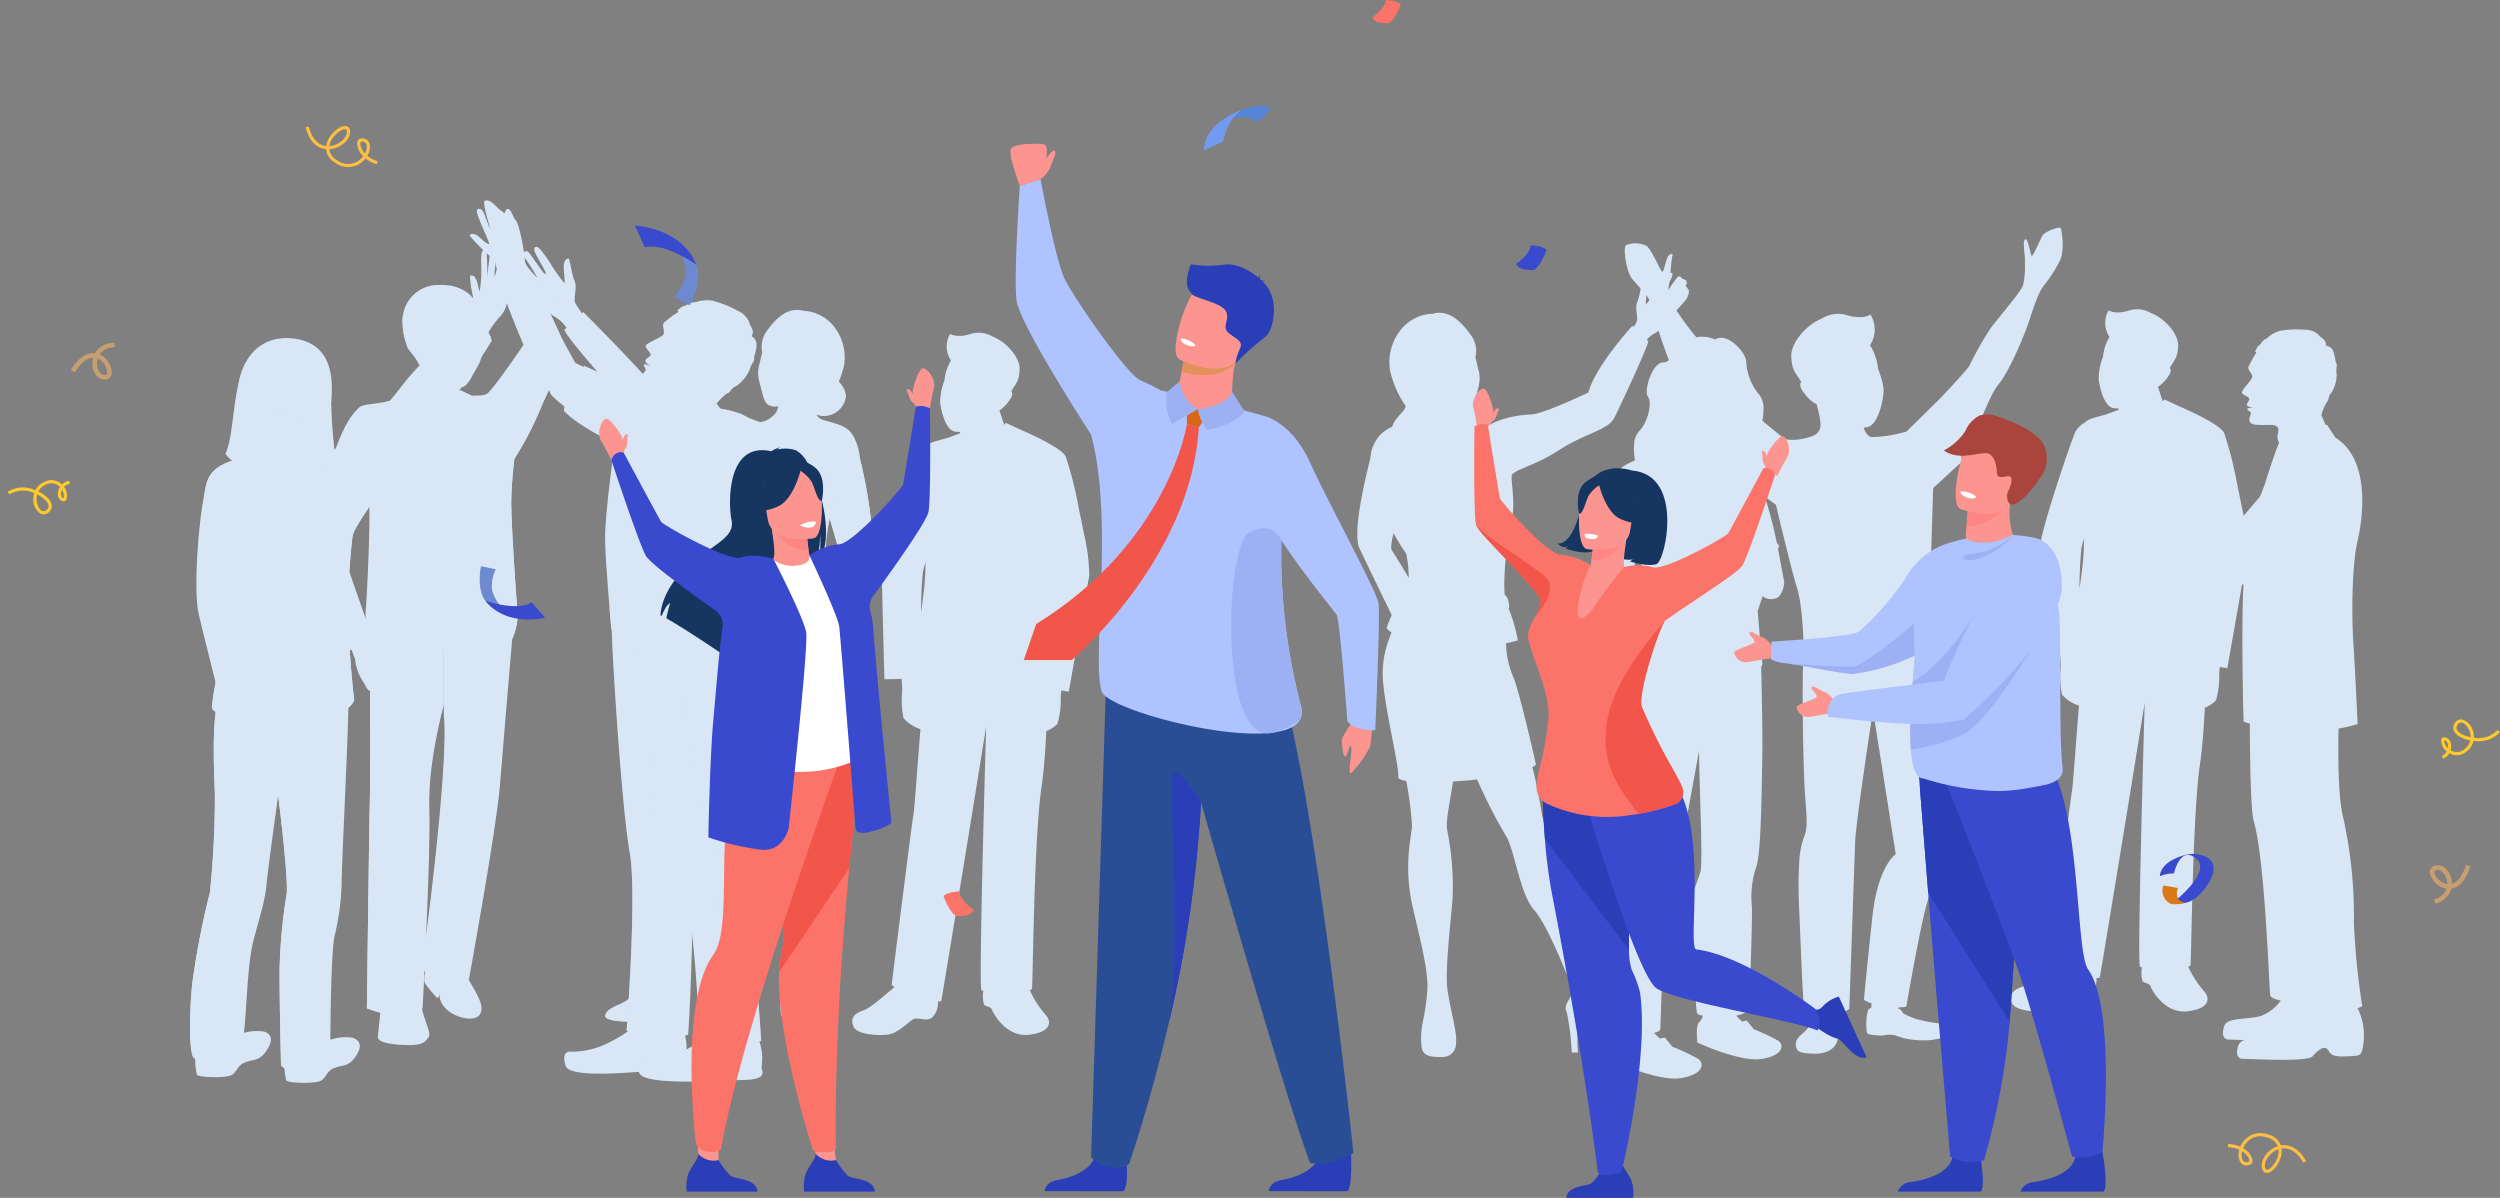 <svg xmlns="http://www.w3.org/2000/svg" width="349.221" height="167.33"><rect width="100%" height="100%" fill="#808080" stroke="none"/><defs><clipPath id="clip-path"><path id="Rectangle_106337" data-name="Rectangle 106337" fill="#d8e6f5" d="M0 0h303.669v123.262H0z"/></clipPath><clipPath id="clip-path-3"><path id="Rectangle_106327" data-name="Rectangle 106327" fill="#d8e6f5" d="M0 0h5.49v4.855H0z"/></clipPath><clipPath id="clip-path-4"><path id="Rectangle_106328" data-name="Rectangle 106328" fill="#d8e6f5" d="M0 0h5.151v5.058H0z"/></clipPath><clipPath id="clip-path-5"><path id="Rectangle_106329" data-name="Rectangle 106329" fill="#d8e6f5" d="M0 0h8.098v9.728H0z"/></clipPath><clipPath id="clip-path-6"><path id="Rectangle_106330" data-name="Rectangle 106330" fill="#d8e6f5" d="M0 0h24.92v27.905H0z"/></clipPath><clipPath id="clip-path-7"><path id="Rectangle_106331" data-name="Rectangle 106331" fill="#d8e6f5" d="M0 0h5.18v23.94H0z"/></clipPath><clipPath id="clip-path-8"><path id="Rectangle_106332" data-name="Rectangle 106332" fill="#d8e6f5" d="M0 0h17.429v6.495H0z"/></clipPath><clipPath id="clip-path-9"><path id="Rectangle_106333" data-name="Rectangle 106333" fill="#d8e6f5" d="M0 0h13.027v56.498H0z"/></clipPath><clipPath id="clip-path-10"><path id="Rectangle_106334" data-name="Rectangle 106334" fill="#d8e6f5" d="M0 0h6.481v57.008H0z"/></clipPath><clipPath id="clip-path-11"><path id="Rectangle_106335" data-name="Rectangle 106335" fill="#d8e6f5" d="M0 0h15.357v17.734H0z"/></clipPath><clipPath id="clip-path-12"><path id="Rectangle_103137" data-name="Rectangle 103137" fill="none" d="M0 0h247.21v167.33H0z"/></clipPath><clipPath id="clip-path-13"><path id="Rectangle_106339" data-name="Rectangle 106339" fill="none" d="M0 0h38v63.363H0z"/></clipPath></defs><g id="Group_40267" data-name="Group 40267" transform="translate(-775.779 -2279.519)"><g id="img16"><g id="Group_40198" data-name="Group 40198" transform="translate(802.331 2307.52)"><g id="Group_40197" data-name="Group 40197" clip-path="url(#clip-path)"><g id="Group_40196" data-name="Group 40196"><g id="Group_40195" data-name="Group 40195" clip-path="url(#clip-path)"><path id="Path_971920" data-name="Path 971920" d="M74.917 22.525a3.091 3.091 0 01-6.153 0 3.091 3.091 0 016.153 0" transform="translate(16.7 4.791)" fill="#d8e6f5"/><path id="Path_971921" data-name="Path 971921" d="M35.591 9.679a4.347 4.347 0 00-1.637-2.141A29.369 29.369 0 0131.5 5.014c-.256-.341.553-.538 1.145 0s1.312 1.187 1.484 1.06-1.951-4.285-1.7-4.707.8-.205 1.09.689a21.7 21.7 0 00.818 2.025S33.127.179 33.518.052s.8-.083 1.7.866 1.651.922 1.964 2.059 1.1 3.1.935 3.773a5.493 5.493 0 00.424 2.2z" transform="translate(7.638)" fill="#d8e6f5"/><path id="Path_971922" data-name="Path 971922" d="M19.6 46.1a29.062 29.062 0 00-3.006 1.373 32.876 32.876 0 012.412 5.39 7.16 7.16 0 001.161 3.21c.548.789.35 1.288 1.907 1.6.634.123 4.329.828 1.346-.906-.849-.493-1.633-.889-1.744-1.4-.122-.556.544-1.023.7-1.841.2-1.022-.676-1.975-1.225-3.139-.285-.6-.868-2.317-1.555-4.284" transform="translate(4.03 11.196)" fill="#d8e6f5"/><path id="Path_971923" data-name="Path 971923" d="M44.025 16.975c-.36-1.551-3.2-4.512-4.37-7.834-.953.331-.955-1.455-1.945-1.233a20.562 20.562 0 01.313 2.764 37.3 37.3 0 001.424 7.053s-4.743 7.037-5.537 7.41-1.791 0-3.066.451l.8 14.126 5.57-4.653A41.993 41.993 0 0041.4 27.3c2.252-5.178 3.152-8.075 2.626-10.326" transform="translate(7.491 1.916)" fill="#d8e6f5"/><path id="Path_971924" data-name="Path 971924" d="M22.539 35.249c-.79.387-4.663 9.157-4.663 9.157a37.383 37.383 0 011.524 7.032 21.063 21.063 0 00.4 3.041c-.937.322-.657.6-1.59.938-1.2-3.292-5.127-10.363-5.526-11.974-.558-2.245-.012-2.409 2.166-7.617s3.2-10.136 5.85-12.365c.4-.333 2.084-.42 3.261-.645a20.677 20.677 0 002.685-.689v14.126c-1.27.469-3.321-1.392-4.111-1" transform="translate(3.032 5.374)" fill="#d8e6f5"/><path id="Path_971925" data-name="Path 971925" d="M31.732 86.618c1.565 2.959 3.3 5.049 2.284 6.371s-5.844-.148-5.574-3.185c0 0-.065.958-.35.754a19.788 19.788 0 01-1.637-1.958c-.447-.573.369-2.9.369-2.9z" transform="translate(6.392 20.811)" fill="#d8e6f5"/><path id="Path_971926" data-name="Path 971926" d="M38.676 49.4c-.109 1.194-1.253 14.738-1.739 20.7s-4.3 26.812-4.3 26.812-2.578 1.7-6.607-1.4c0 0 4.007-27.362 3.09-35.476V48.779z" transform="translate(6.323 11.846)" fill="#d8e6f5"/><path id="Path_971927" data-name="Path 971927" d="M29.124 48.779l5.17 1.7c-.562 6.424-2.691 37.6-4.139 46.851a8.642 8.642 0 01-4.123-1.816s4.008-28.767 3.091-36.881z" transform="translate(6.322 11.846)" fill="#d8e6f5"/><path id="Path_971928" data-name="Path 971928" d="M27.232 90.167C27.03 91.58 28.7 94.406 28.2 95s-.694 1.182-3.256 1.084-3.938-.494-3.844-1.184.492-4.734.492-4.734z" transform="translate(5.124 21.898)" fill="#d8e6f5"/><path id="Path_971929" data-name="Path 971929" d="M30.62 58.63s-2.252 8.02-2.026 14.456S27.653 101 27.653 101s-2.34 2.148-7.78 0c0 0 .318-25.507.42-29.565s0-21.462 0-21.462l10.327-1.194z" transform="translate(4.826 11.846)" fill="#d8e6f5"/><path id="Path_971930" data-name="Path 971930" d="M19.873 100.878s.318-25.506.42-29.565 0-21.462 0-21.462l4.968-.574c.143 7.938-.465 46.986-.287 52.547a12.9 12.9 0 01-5.1-.946" transform="translate(4.826 11.967)" fill="#d8e6f5"/><path id="Path_971931" data-name="Path 971931" d="M25.638 21.948s-6.47 1.868-6.535 2.4 1.065 9.536 1.266 12.338-.286 13.28-.486 15.348a12.664 12.664 0 00.6 4.453s2.035.841 10.016.976l2.272-34.09z" transform="translate(4.639 5.33)" fill="#d8e6f5"/><path id="Path_971932" data-name="Path 971932" d="M32.751 22s6.47 1.868 6.535 2.4-1.219 7.3-1.266 12.338c-.027 2.809.666 13.147.868 15.215a8.227 8.227 0 01-.735 3.954s-1.883 1.416-9.862 1.55l-.1-34.546z" transform="translate(6.847 5.341)" fill="#d8e6f5"/><path id="Path_971933" data-name="Path 971933" d="M32.66 22.227l-7.672-.143 3.777 10.324z" transform="translate(6.069 5.363)" fill="#d8e6f5"/><path id="Path_971934" data-name="Path 971934" d="M34.788 14.378c.066-2.663-2.14-5.035-5.766-4.874a4.962 4.962 0 00-5.139 5.035 9.651 9.651 0 00.758 3.792c.165.411 1.431 1.539 1.839 2.815s8.307-6.767 8.307-6.767" transform="translate(5.8 2.306)" fill="#d8e6f5"/><path id="Path_971935" data-name="Path 971935" d="M25.16 23.333l3.563.667 3.9-.6c-.132-.464-1.971-.782-1.526-2.237l-5.3-3.915c.339 1.426.933 3.775-.364 5.364-.057.072-.21.65-.271.72" transform="translate(6.11 4.189)" fill="#d8e6f5"/><g id="Group_40170" data-name="Group 40170" transform="translate(31.918 21.474)" opacity=".3" style="mix-blend-mode:multiply;isolation:isolate"><g id="Group_40169" data-name="Group 40169"><g id="Group_40168" data-name="Group 40168" clip-path="url(#clip-path-3)"><path id="Path_971936" data-name="Path 971936" d="M26.091 20.191a11.524 11.524 0 00-.41-2.9l.029-.017 4.821 3.905a2.409 2.409 0 00.392.388.992.992 0 00.249.562 9.59 9.59 0 01-4.349-1.3c-.338-.183-.477-.474-.731-.64" transform="translate(-25.681 -17.278)" fill="#d8e6f5"/></g></g></g><path id="Path_971937" data-name="Path 971937" d="M25.822 18.687a4.675 4.675 0 001.724 2.591c1.252.9 3.239 2.057 3.857 2.031s1.1.128 1.961-1.45 1.515-2.32 1.5-3.9.462-4.8-1.58-5.9a4.534 4.534 0 00-5.084 1.023c-1.207 1.332-1.211 1.8-1.561 3.842 0 0-1.125-1.349-1.547-1.386s-.772.24-.491 1.09.49.7.539 1.138.119.87.35 1.02c.291.179.328-.1.328-.1" transform="translate(5.951 2.832)" fill="#d8e6f5"/><path id="Path_971938" data-name="Path 971938" d="M32.554 12.132s-5.1-.748-5.961 5.594l-1.61-4.115 3.917-3.524z" transform="translate(6.068 2.449)" fill="#d8e6f5"/><path id="Path_971939" data-name="Path 971939" d="M25 15.492c.587-.193 1.863 1.74 1.863 1.74a19.739 19.739 0 011.524-3.832c-3.7-2.685-4.426-.306-4.438-.285a4.8 4.8 0 00-.066.79 9.658 9.658 0 00.759 3.791 15.615 15.615 0 011.793 2.704v-.011a8.51 8.51 0 00-.318-1.859s-.18.16-.334.1a1.13 1.13 0 01-.449-.649c-.044-.143 0-.227-.051-.365s-.18-.3-.227-.4c-.246-.508-.649-1.53-.06-1.723" transform="translate(5.8 2.943)" fill="#d8e6f5"/><path id="Path_971940" data-name="Path 971940" d="M32.782 12.044a7.118 7.118 0 01-2.042 1.672c-1.183.558-3.1.083-3.363 1.353s-.575 2.563-.575 2.563l-.493-.052-.153-4.356 2.544-2.536z" transform="translate(6.352 2.595)" fill="#d8e6f5"/><path id="Path_971941" data-name="Path 971941" d="M31.128 12.3a9.837 9.837 0 001.9 1.785l-.517-2.221-1.382-1.142z" transform="translate(7.56 2.602)" fill="#d8e6f5"/><path id="Path_971942" data-name="Path 971942" d="M28.027 22.944a7.423 7.423 0 002.9-1.638l1.653.8s-1.734 3.151-3.4 4.084z" transform="translate(6.807 5.174)" fill="#d8e6f5"/><path id="Path_971943" data-name="Path 971943" d="M29.034 22.978a9.027 9.027 0 01-2.98-1.813l-2.171 1.2a19.892 19.892 0 004 3.86z" transform="translate(5.8 5.14)" fill="#d8e6f5"/><g id="Group_40173" data-name="Group 40173" transform="translate(29.683 26.305)" style="mix-blend-mode:multiply;isolation:isolate"><g id="Group_40172" data-name="Group 40172"><g id="Group_40171" data-name="Group 40171" clip-path="url(#clip-path-4)"><path id="Path_971944" data-name="Path 971944" d="M29.034 22.978a9.027 9.027 0 01-2.98-1.813l-2.171 1.2a19.892 19.892 0 004 3.86z" transform="translate(-23.883 -21.165)" fill="#d8e6f5"/></g></g></g><path id="Path_971945" data-name="Path 971945" d="M38.2 18.533s-3.363-7.9-3.727-10.206a6.719 6.719 0 013.737-1.561s5.3 10.193 5.6 11.767-2.744 7.737-2.744 7.737z" transform="translate(8.373 1.643)" fill="#d8e6f5"/><path id="Path_971946" data-name="Path 971946" d="M47.4 18.533c-.3-1.575-5.6-11.767-5.6-11.767a6.292 6.292 0 00-.9.056c2.365 5.317 6.3 10.444 5.09 12.81-1.265 2.463-5.807 13.937-8.172 14.319a12.614 12.614 0 01.953 6.263c-.261 3.968 1.6 10.318 0 11.924s-6.146 1.606-6.146 1.606 1.147.764 6.146 0c0 0 .546.031 0 1.355s-12.342 2.564-16.148 1.227a36.1 36.1 0 0011.217 1.53 28.494 28.494 0 01-14.088-.536 14.477 14.477 0 00.585 2.857s2.036.841 10.017.974C38.322 61.017 40.2 59.6 40.2 59.6a8.234 8.234 0 00.735-3.955c-.2-2.068-.895-12.4-.869-15.214a58.4 58.4 0 01.441-5.989 48.456 48.456 0 003.593-6.869c.2-.462.379-.882.557-1.31s3.043-6.157 2.743-7.73" transform="translate(4.794 1.642)" fill="#d8e6f5"/><path id="Path_971947" data-name="Path 971947" d="M18.415 28.634c-3.565 7.685-5.656 12.087-5.767 13.23s5.886 14.256 5.886 14.256a17.764 17.764 0 003.966-1.658l-4.261-12.227 1.621-4.529z" transform="translate(3.071 6.954)" fill="#d8e6f5"/><path id="Path_971948" data-name="Path 971948" d="M44.87 13c-.225-.762.35-2.074-.08-3.082s-.631-3.077-.846-3.072-.6.242-.649.945.227 2.46.088 2.493a19.993 19.993 0 01-1.893-2.66c-.513-.784-1.588-2.432-1.979-2.41s-.389.283-.276.665 1.2 2.2 1.336 2.5.4.679.091.605-1.679-2.366-2.286-3.016c-.283-.306-.558-.112-.779.209a1.032 1.032 0 00.173.442 31.673 31.673 0 011.838 2.921 12.456 12.456 0 01-1.758-2.081c-.286-.283-.573-.527-.744-.24-.363.634 1.61 2.736 1.586 2.825s-1.341-1.329-1.474-1.418a.526.526 0 00-.447.009.4.4 0 00-.073.058c-.107.211.06.4.108.536.193.52 2.228 2.484 2.438 2.943a7.927 7.927 0 002.743 2.764 5.134 5.134 0 012.15 2.414A4.2 4.2 0 0047 15.92 15.878 15.878 0 0144.87 13" transform="translate(8.904 1.266)" fill="#d8e6f5"/><g id="Group_40176" data-name="Group 40176" transform="translate(45.566 8.358)" opacity=".5"><g id="Group_40175" data-name="Group 40175"><g id="Group_40174" data-name="Group 40174" clip-path="url(#clip-path-5)"><path id="Path_971949" data-name="Path 971949" d="M43.31 13.1c-.634-.993-3.207-2.332-5.548-6.086-.256-.244-.5-.413-.655-.155-.363.634 1.608 2.736 1.586 2.825s-1.342-1.333-1.474-1.424a.531.531 0 00-.447.01.4.4 0 00-.075.058c-.107.211.06.4.109.536.191.52 2.227 2.484 2.438 2.943a7.921 7.921 0 002.742 2.764 4.442 4.442 0 011.863 1.882l.911-.39a22.1 22.1 0 00-1.45-2.963" transform="translate(-36.662 -6.725)" fill="#d8e6f5"/></g></g></g><path id="Path_971950" data-name="Path 971950" d="M73.92 57.787c-.564 6.015-1.648 10.748-1.555 12.252s1.115 5.323-.012 10.517c-.774 3.569-2.149 8.46-2.056 11.279s.846 4.51.846 6.578-.186 2.631-2.727 2.632c-2.665 0-1.953-3.091-1.679-4.5s.839-3.869.93-5.087c.216-3-.644-9.9-.744-11.83a38.489 38.489 0 01.744-9.119c.194-1.136-.425-3.828-.773-6.239-.49-3.376-.81-6.484-.81-6.484z" transform="translate(16.049 14.034)" fill="#d8e6f5"/><path id="Path_971951" data-name="Path 971951" d="M62.61 57.1a59.319 59.319 0 00-2.972 11.759c-.188.94-1.7 4.154-2.922 7.537s-3.374 13.91-4.126 15.978-1.69 4.421-2.633 5.266-3.1 1.223-3.289 2.35 5.825.938 6.014.47.471-2.82 1.692-3.478 2.539-1.787 1.975-2.915-1.127-1.5-.471-2.913 3-7.62 4.878-9.73 2.641-8.335 3.77-9.932a81.957 81.957 0 005.5-11.56c.659-2.163-7.412-2.83-7.412-2.83" transform="translate(11.333 13.868)" fill="#d8e6f5"/><path id="Path_971952" data-name="Path 971952" d="M75.325 43.776c.925 2.1 3.342 5.723 2.965 10.235s-2.242 11.706-2.054 13.023-15.9.61-18.468-1.672c0 0 2.058-9.21 3-11.653a12.615 12.615 0 001.04-5.559 13.59 13.59 0 01.8-4.56c.282-.66 12.719.186 12.719.186" transform="translate(14.029 10.525)" fill="#d8e6f5"/><path id="Path_971953" data-name="Path 971953" d="M54.821 87.543a33.244 33.244 0 00-.73 5.67h-.814a19.285 19.285 0 00-.1-4.174c-.313-1.692 1.643-1.5 1.643-1.5" transform="translate(12.906 21.259)" fill="#d8e6f5"/><path id="Path_971954" data-name="Path 971954" d="M68.348 93.472c2.54 0 2.726-.563 2.726-2.631a11.253 11.253 0 00-.175-1.853 1.622 1.622 0 01-1.767 1.82c-1.944-.034-2.632-.928-2.463-1.836-.272 1.411-.986 4.5 1.68 4.5" transform="translate(16.119 21.607)" fill="#d8e6f5"/><path id="Path_971955" data-name="Path 971955" d="M54.375 89.96c1.222-.659 2.539-1.786 1.975-2.915-.208-.414-.413-.726-.559-1.024a9.778 9.778 0 00-3.051 3.187c-.7 1.619-1.976 3.223-4.27 2.268-.85.4-1.685.809-1.8 1.491-.189 1.126 5.825.938 6.014.47s.471-2.82 1.692-3.478" transform="translate(11.333 20.891)" fill="#d8e6f5"/><path id="Path_971956" data-name="Path 971956" d="M73.925 45.667c-.36-.06-9.856.575-13.387.815a12.455 12.455 0 00-.012 1.731c1.235.71 9.315 1.687 13.62.844a16.724 16.724 0 011.244 8.033c-.435 3.368-1.218 8.295-1.2 9.9.887-.121 1.413-.295 1.38-.522-.188-1.315 1.678-8.51 2.053-13.021a14.925 14.925 0 00-1.754-7.754c-.825.01-1.72.01-1.946-.026" transform="translate(14.693 11.089)" fill="#d8e6f5"/><path id="Path_971957" data-name="Path 971957" d="M74.361 14.9a5.454 5.454 0 00-1.207-1.275 7.4 7.4 0 00-.39-.3v.026a5.845 5.845 0 00-1.413-.681c-3.251-1.028-5.161 1.019-6.27 3.23 0 0 5.18 9.582 5.864 8.5a2.336 2.336 0 01.375-.436c-.155.635-.287 1.36-.287 1.36l1.936.245a14.85 14.85 0 002.562-5.46 6.883 6.883 0 00-1.17-5.21" transform="translate(15.805 3.01)" fill="#d8e6f5"/><path id="Path_971958" data-name="Path 971958" d="M66.732 20.777a4.758 4.758 0 01-.283 3.592c-.472.761-2.258 1.363-1.718 2.83s5.659 1.264 5.659 1.264z" transform="translate(15.696 5.046)" fill="#d8e6f5"/><path id="Path_971959" data-name="Path 971959" d="M72.449 20.774c-2.021.061-3.335 2.279-5.343 2.031a7.094 7.094 0 01-.14.953c-.446 2.112-2.847 2.373-4.4 2.261v5.551h10.546v-6c-1.9-.753-.981-3.867-.662-4.8" transform="translate(15.194 5.045)" fill="#d8e6f5"/><path id="Path_971960" data-name="Path 971960" d="M44.7 12.537s7.276 7.276 9.852 10.4c0 0 5.621 2.714 7.545 2.936a14.59 14.59 0 014.812.962 10.614 10.614 0 002.564 1.085l1.72 4.969 6.892-5.312s1.6.452 2.084.616c1.674.563 2.187 1.235 2.8 2.911.364 1 .3 1.8.645 3.071-.773.419-1.575.388-1.751.582-.739.814-1 2.907-2.113 4.9s-1.761 8.942-.572 10.29a14.448 14.448 0 012.441 4.585c-1.167 1.491-6.8 2.714-9.554 2.692a30.128 30.128 0 01-8.057-1.055 21.017 21.017 0 011.55-5.032c.636-1.39.011-8.3-.655-10.745s.07-5.589-.081-6.329-3.167-1.31-6.424-3.456-6.51-2.64-7.323-4.268-8.69-10.056-8.987-11.316c0 0 1.8-1.6 2.614-2.488" transform="translate(10.221 3.044)" fill="#d8e6f5"/><path id="Path_971961" data-name="Path 971961" d="M64.57 19.094a3.941 3.941 0 01.2-3.565c.856-1.212 2.578-3.634 5.012-3.167 2.949.572-5.216 6.731-5.216 6.731" transform="translate(15.597 2.988)" fill="#d8e6f5"/><path id="Path_971962" data-name="Path 971962" d="M72.139 22.358a4.459 4.459 0 01-2.218 2c-1.371.536-3.484 1.135-4.046.957s-1.04-.154-1.443-1.838-.824-2.542-.426-4.009.759-4.6 2.906-5.129a4.278 4.278 0 014.413 2.2c.784 1.542.671 1.989.492 3.975 0 0 1.365-.984 1.764-.917s.65.414.18 1.138-.618.536-.768.928-.327.788-.575.871c-.311.1-.278-.174-.278-.174" transform="translate(15.505 3.461)" fill="#d8e6f5"/><path id="Path_971963" data-name="Path 971963" d="M66.9 14.235s1.018 4.9 4.058 6.6l2.457-3.407-2.3-3.183z" transform="translate(16.247 3.457)" fill="#d8e6f5"/><path id="Path_971964" data-name="Path 971964" d="M68.093 14.925s-2.1 1.9-3.684 2.168c0 0 .73-3.34 3.075-4.27z" transform="translate(15.642 3.114)" fill="#d8e6f5"/><g id="Group_40179" data-name="Group 40179" transform="translate(52.308 17.119)" opacity=".5"><g id="Group_40178" data-name="Group 40178"><g id="Group_40177" data-name="Group 40177" clip-path="url(#clip-path-6)"><path id="Path_971965" data-name="Path 971965" d="M58.4 30.309c-3.259-2.146-6.51-2.64-7.324-4.268s-8.69-10.056-8.986-11.316c0 0 .721-.631 1.063-.951 1.795 3.894 9.49 10.845 10.211 11.677.8.93 13 6.4 13.647 6.641 0 0-.768 9.6-1.777 9.587a17.56 17.56 0 00-.329-1.585c-.666-2.443.07-5.589-.08-6.329s-3.168-1.31-6.424-3.456" transform="translate(-42.087 -13.774)" fill="#d8e6f5"/></g></g></g><path id="Path_971966" data-name="Path 971966" d="M61.238 43.019s9.279.882 12.829-1.432a5.551 5.551 0 011 1.8s-5.778 3.26-14.418 1.361c0 0 0-1.361.588-1.728" transform="translate(14.729 10.1)" fill="#d8e6f5"/><path id="Path_971967" data-name="Path 971967" d="M73.079 26.187c2.847 1.534 3.473 5.462 4.023 11.682s.62 6.141-.051 9.07-2.43 8.659-2.23 9.64-.65 4.244-1.784 4.792a3.842 3.842 0 01-1.734.544c-.706-.193-.659-1.212-.442-1.428a6.27 6.27 0 001.133-2.187c.034-.275-1.321 1.373-1.552.9a4.389 4.389 0 01.413-.708 6.242 6.242 0 01.915-1.348 2.831 2.831 0 001.263-1.844c.251-.927.639-9.278.988-11.2L70.76 31.849s-1.742-3.163 2.319-5.662" transform="translate(17.094 6.359)" fill="#d8e6f5"/><path id="Path_971968" data-name="Path 971968" d="M75.842 56.277s-2.442.323-3.494-1.127c0 0 .882-9.568 1.514-11.535 0 0-3.29-10.838-3.511-13.139s1.116-4.522 2.366-4.98c0 0 2.973 0 4.219 6.322a59.583 59.583 0 011.411 11.455c-.1.7-2.506 13-2.506 13" transform="translate(17.079 6.191)" fill="#d8e6f5"/><path id="Path_971969" data-name="Path 971969" d="M75.842 56.277s-2.442.323-3.494-1.127c0 0 .882-9.568 1.514-11.535 0 0-3.29-10.838-3.511-13.139s1.116-4.522 2.366-4.98c0 0 2.973 0 4.219 6.322a59.583 59.583 0 011.411 11.455c-.1.7-2.506 13-2.506 13" transform="translate(17.079 6.191)" fill="#d8e6f5"/><g id="Group_40182" data-name="Group 40182" transform="translate(87.769 38.298)" opacity=".5"><g id="Group_40181" data-name="Group 40181"><g id="Group_40180" data-name="Group 40180" clip-path="url(#clip-path-7)"><path id="Path_971970" data-name="Path 971970" d="M75.614 41.612c-.866-2.846-3.824-10.8-3.824-10.8s-2.537 9.618-.144 13.388c.062.1.118.2.174.3a20.221 20.221 0 01.394-7.553c.815 2.86 1.577 5.37 1.577 5.37a33.122 33.122 0 00-.728 4.283l-.542 4.776c-.15 1.448-.245 2.477-.245 2.477a2.6 2.6 0 001.258.9c.625-3.507 2.924-10.368 2.081-13.142" transform="translate(-70.619 -30.814)" fill="#d8e6f5"/></g></g></g><path id="Path_971971" data-name="Path 971971" d="M51.99 93.063c.645.611 6.472-.383 6.731.344a6.813 6.813 0 01.249 3.867s.273.252.061.825-1.677.778-3.563.828-12.568 1.373-13.215-.608c-.22-.679-.552-2.141.844-1.991a11.364 11.364 0 004.74-1.045 20.5 20.5 0 002.984-1.7c.649-.587.9-.759 1.168-.518" transform="translate(10.213 22.575)" fill="#d8e6f5"/><path id="Path_971972" data-name="Path 971972" d="M60.579 93.914c.653.654 6.356-.2 6.634.558a7.5 7.5 0 01.358 4.012.818.818 0 01.085.855c-.188.587-1.626.757-3.481.753s-13.031.885-13.647-1.028c-.229-.71-.607-2.23.771-2.035a13.38 13.38 0 005.259-.937 18.387 18.387 0 002.888-1.672c.62-.589.866-.764 1.133-.507" transform="translate(12.216 22.779)" fill="#d8e6f5"/><g id="Group_40185" data-name="Group 40185" transform="translate(62.518 116.577)" opacity=".5"><g id="Group_40184" data-name="Group 40184"><g id="Group_40183" data-name="Group 40183" clip-path="url(#clip-path-8)"><path id="Path_971973" data-name="Path 971973" d="M60.579 93.914c.653.654 6.356-.2 6.634.558a7.5 7.5 0 01.358 4.012.818.818 0 01.085.855c-.188.587-1.626.757-3.481.753s-13.031.885-13.647-1.028c-.229-.71-.607-2.23.771-2.035a13.38 13.38 0 005.259-.937 18.387 18.387 0 002.888-1.672c.62-.589.866-.764 1.133-.507" transform="translate(-50.302 -93.797)" fill="#d8e6f5"/></g></g></g><path id="Path_971974" data-name="Path 971974" d="M60.352 48.44c.037 3.839-1.462 10.774-1.583 11.694A101.651 101.651 0 0058.688 73c.318 6.91-.132 25.365-.624 31.843 0 0-2.919 1.166-8.6-.567 0 0 1.488-19.119.437-24.939s-2.353-25.521-2.512-31.195z" transform="translate(11.509 11.693)" fill="#d8e6f5"/><path id="Path_971975" data-name="Path 971975" d="M62.267 49.748c1.872 5.786.36 9.022.36 9.95s.8 7.6 2.02 14.386 2.927 25.141 3.289 31.627c0 0-2.7.8-8.546 0 0 0-.809-18.351-2.608-23.94s-7.141-28.036-8.04-33.626z" transform="translate(11.837 11.692)" fill="#d8e6f5"/><g id="Group_40188" data-name="Group 40188" transform="translate(66.746 61.253)" opacity=".5"><g id="Group_40187" data-name="Group 40187"><g id="Group_40186" data-name="Group 40186" clip-path="url(#clip-path-9)"><path id="Path_971976" data-name="Path 971976" d="M66.73 105.436c-.362-6.488-2.068-24.84-3.289-31.627s-2.02-13.456-2.02-14.386 1.51-4.165-.36-9.95l-1.586-.189-5.775.556c.871 3.261 5.48 25.129 5.814 25.817.309.631 3.106 25.929 3.547 30.126a15.247 15.247 0 003.665-.346" transform="translate(-53.704 -49.284)" fill="#d8e6f5"/></g></g></g><g id="Group_40191" data-name="Group 40191" transform="translate(58.898 59.839)" opacity=".5"><g id="Group_40190" data-name="Group 40190"><g id="Group_40189" data-name="Group 40189" clip-path="url(#clip-path-10)"><path id="Path_971977" data-name="Path 971977" d="M50.63 49.56l-3.24-1.414c.341 7.877 1.57 25.981 2.511 31.2 1.05 5.82-.436 24.938-.436 24.938a20.847 20.847 0 004.407.874V83.827s-.648-16.567-2.1-23.282z" transform="translate(-47.389 -48.147)" fill="#d8e6f5"/></g></g></g><path id="Path_971978" data-name="Path 971978" d="M35.55 7.459c-.139-.173-.882-2.668-1.541-2.562s-.309.731.01 1.842.712 3.363 1.307 4.055 1.882 1.135 2.447 3.041 1.588 5.28 1.588 5.28l3.65-1.505s-.877-1.874-1.688-3.188c-.972-1.575-2.064-3.367-2.179-3.65a18.64 18.64 0 01-.609-3.295c-.145-1.249-.736-4.392-1.192-4.911S36.73 1.1 36.279.962s-.62 1.079-.62 1.079-.144-1.005-.559-.829-.341 1.182-.2 2.292.648 3.955.648 3.955" transform="translate(8.169 .231)" fill="#d8e6f5"/><path id="Path_971979" data-name="Path 971979" d="M51.61 28.978c.674-.4 1.622-2.589 2.04-3.212a3.6 3.6 0 00.548-.879c.413-.922-1.766-1.335-2.985-2.1-.937-.585-.546-1.191-.067-1.632s-.129-.794-.077-1c.094-.363 1.146.3 1.146.3s-.9-.532-.918-.886.731-.526.731-.864-.774-.912-.659-1.269 1.954-1.058 2.375-1.469-.257-1.36.2-1.779a15.523 15.523 0 013.189-2.143 8.09 8.09 0 017.353 1.383c2.565 2.2 1.77 6.7.886 7.866s-3.986 3.471-4.421 4.717a18.051 18.051 0 00-.567 3.694s-5.194 1.823-7.651 1.662c-2-.132-1.4-2.235-1.126-2.4" transform="translate(12.299 2.842)" fill="#d8e6f5"/><path id="Path_971980" data-name="Path 971980" d="M58.1 14.193c.2.707-.779 1.3-.268 2.325.542 1.079-.41 2.48-.13 2.8s1.793-.945 2.564-.338a1.593 1.593 0 01-.2 2.436c-.761.727-.071 4.048-.1 4.09.9-1.293 3.367-3.184 4.142-4.2.884-1.166 1.679-5.662-.886-7.866a8.087 8.087 0 00-7.353-1.385c.521 1.212 2.035 1.433 2.23 2.139" transform="translate(13.568 2.842)" fill="#d8e6f5"/><path id="Path_971981" data-name="Path 971981" d="M55.9 12.577c-.119-.433-.019-.964.437-.958.71.012 1.452-.613 3.107-.329a14.926 14.926 0 013.44 1.373 3.089 3.089 0 011.651 1.6c.04.439.871 1.269.327 1.958a1.393 1.393 0 01.7 1.377c-.107.962-.393 1.547-.328 1.813s-.553.966-.6 1.437a5.41 5.41 0 01-1.965 2.4c-.582.172-.825.918-1.145.961s-1.564 1.423-1.564 1.423l1.744-8.41-.426-3.522z" transform="translate(13.565 2.724)" fill="#d8e6f5"/><path id="Path_971982" data-name="Path 971982" d="M58.152 15.19c.2-.522-.978-1.075-1.919-1.516-1.168-.547-1.653-1.151-1.341-1.227.229-.057.3-.353.731-.46s.691-.379 1.254-.517a4.712 4.712 0 011.885.391 19.811 19.811 0 01.275 2.929c-.066.048-.885.4-.885.4" transform="translate(13.309 2.779)" fill="#d8e6f5"/><path id="Path_971983" data-name="Path 971983" d="M48.406 25.36c-.295 2.8-1.841 13.079-1.762 16.866s.88 12.4.88 12.4 6.131 3.215 15.254 1.591c0 0 1.038-10.245 1.81-15.194s1.851-11.765 1.23-13.465-2.312-2.535-3.613-4.432L53.98 26.81 55 22.936l-1.511.367-3.353-1.781z" transform="translate(11.327 5.227)" fill="#d8e6f5"/><path id="Path_971984" data-name="Path 971984" d="M58.6 31.388c-.165 4.294-1.187 18.981-1.187 18.981s-6.12-.421-10.267-1c.142 1.679.252 2.864.252 2.864s6.131 3.214 15.254 1.591c0 0 .584-5.774 1.206-10.746-2.715-6.159-5.258-11.69-5.258-11.69" transform="translate(11.45 7.623)" fill="#d8e6f5"/><path id="Path_971985" data-name="Path 971985" d="M62.678 35.65c-.655-.16-.574.626-1.225.446a17.939 17.939 0 01-2.3-.783 12.516 12.516 0 01-1.129-.558c-.145 1.664.231 3.372.173 5.168a18.542 18.542 0 01-.6 3.471 46.83 46.83 0 00.508 8.473c.167 1.075.428 2.716.661 3.925.377 1.953-.559 1.73-.768 2.617s.481 3.069.711 4.2.205 1.847.838 1.638.144-2.764.189-2.983c0 0 .865 2.755 1.25 3.808s.781 1.979 1.23 1.943.114-.994.114-.994.708 1 1.046.672.044-1.248.208-1.916-.762-3.729-1.208-4.906a18.554 18.554 0 01-.981-3.205c-.04-.418.244-2.985.387-4.873 0 0 .479-2.912.787-4.658a14.378 14.378 0 00-.048-4.791 10.688 10.688 0 01.391-4.253c.109-.424-.45-1.888-.24-2.44" transform="translate(13.977 8.44)" fill="#d8e6f5"/><path id="Path_971986" data-name="Path 971986" d="M63.468 41.968c-.129 2.168-5.868.7-5.74.143a85.608 85.608 0 00-1.328-9.078c-.354-1.76-.362-6.33 2.386-7.825a3.151 3.151 0 012.641-.454 4.335 4.335 0 012.461 2.046c1.376 2.334-.442 13.849-.42 15.173" transform="translate(13.656 5.978)" fill="#d8e6f5"/><path id="Path_971987" data-name="Path 971987" d="M37.347 12.768a85.2 85.2 0 003.92 11.395c.715 1.257 9.444 7.246 9.444 7.246s3.32-6.689 2.922-7.246-8.725-4.072-8.909-4.328-4.437-8.222-4.437-8.222z" transform="translate(9.07 2.82)" fill="#d8e6f5"/><path id="Path_971988" data-name="Path 971988" d="M56.294 23.218a24.327 24.327 0 00-3.373-1.587 52.308 52.308 0 01-5.454-1.885c-.608-.252-2.637-1.168-2.637-1.168s-2.819 4.822-2.819 6.3c2.138 2.255 6.95 4.423 7.569 4.845.886.6 3 .337 3.13.49s3.584-6.989 3.584-6.989" transform="translate(10.203 4.511)" fill="#d8e6f5"/><path id="Path_971989" data-name="Path 971989" d="M1.878 32.83C1 36.607.259 46.534 1.031 49.811s2.947 11.88 2.947 11.88l6.4-5.036z" transform="translate(.172 7.973)" fill="#d8e6f5"/><path id="Path_971990" data-name="Path 971990" d="M33.981 17.362a14 14 0 011.57-2.176c.807-.851 1.056-1.5 1.284-3.366s.352-2.314.426-3.07.781-2.364.378-2.565-.7 0-.906.955-.754 2.593-.754 2.593.073-1.033.138-2.164.44-2.291 0-2.415-.577.654-.736 1.811a8.355 8.355 0 01-.462 2.465c-.172.027.256-2.414.231-3.446s.042-1.207-.231-1.232-.575-.051-.625.906-.454 3.874-.454 3.874a24.309 24.309 0 00-.1-3.773c-.2-.176-.754-.278-.73 1.585a19.584 19.584 0 01-.19 4.186c-.15-.076-.313-2.022-.967-2.174-.47-.108-.437.112-.324.744a8.385 8.385 0 00.1.991 9.827 9.827 0 01.307 2.98c-.05.327-.18 1.875-.18 1.875z" transform="translate(7.64 1.151)" fill="#d8e6f5"/><path id="Path_971991" data-name="Path 971991" d="M.576 97.168a8.4 8.4 0 00.25 2.3c.208.383 4.149.51 4.909 0s.726-1.368 1.935-1.78 1.9-.159 2.867-1.592.743-2.26-.257-2.64a6.28 6.28 0 00-3.628.426c-.31.258-6.076 3.286-6.076 3.286" transform="translate(.14 22.665)" fill="#d8e6f5"/><path id="Path_971992" data-name="Path 971992" d="M10.608 97.79a8.458 8.458 0 00.25 2.3c.209.382 4.147.508 4.908 0s.726-1.37 1.936-1.783 1.9-.159 2.867-1.591.592-2.2-.411-2.581a6.164 6.164 0 00-3.606.479c-.311.256-5.945 3.173-5.945 3.173" transform="translate(2.576 22.832)" fill="#d8e6f5"/><path id="Path_971993" data-name="Path 971993" d="M3.914 56.086c-.9 3.384-.563 10.378-.45 13.312a130.947 130.947 0 01-.69 13.75A111.546 111.546 0 00.418 95.054c-.452 2.933-.691 10.411.1 11.2s5.641.226 6.544-1.465.674-10.654 1.8-14.94 1.6-5.521 1.825-7.9 1.621-12.374 1.621-12.374S13.73 80.818 13.5 83.3a76.481 76.481 0 00-1 10.734c0 5.3.2 12.681.2 13.133s1.564 1.4 3.993.611 2.888-1.4 2.888-1.966.022-13.584.588-16.516a34.824 34.824 0 001-7.344c0-2.713.941-21.145.93-24.584.001-2.857-18.185-1.282-18.185-1.282" transform="translate(0 13.515)" fill="#d8e6f5"/><path id="Path_971994" data-name="Path 971994" d="M.516 106.173c-.789-.789-.551-8.268-.1-11.2a111.958 111.958 0 012.358-11.908 130.947 130.947 0 00.69-13.75c-.113-2.934-.452-9.929.45-13.312l.142-.012L16.6 59.845c-.609 2.873.411 21.515 0 25.9-.357 3.818-1.731 17.192-1.634 22.25-1.416.02-2.267-.577-2.267-.91 0-.451-.2-7.83-.2-13.132A76.418 76.418 0 0113.5 83.218c.225-2.482-1.2-13.722-1.2-13.722a16.978 16.978 0 01-4.993 1s-.982 11.958-1.878 13.953-4.171 18.236-3.229 22.075a2.673 2.673 0 01-1.682-.352" transform="translate(0 13.598)" fill="#d8e6f5"/><path id="Path_971995" data-name="Path 971995" d="M10.888 68.89A51.341 51.341 0 0110 59.105l-3.665-.62-.49 11.992 1.09 3.417z" transform="translate(1.419 14.203)" fill="#d8e6f5"/><path id="Path_971996" data-name="Path 971996" d="M8.159 28.62c-1.015 1.014-5.175.846-6.191 4.062s.1 7.446 1.452 11.339a23.194 23.194 0 01.68 12.692c-1.018 3.887-1.527 7.106-1.358 7.613s5.416 3.726 12.016 2.708 7.784-3.891 7.784-3.891-1.184-7.616-1.692-10.154-.17-8.8-.17-8.8-2.4-6.673-3.336-9.211 6.552-3.059 3.591-3.736-4.519-1.607-4.714-2.114-1.124-1.608-4.34-1.608-3.722 1.1-3.722 1.1" transform="translate(.382 6.683)" fill="#d8e6f5"/><path id="Path_971997" data-name="Path 971997" d="M34.632 26.729c1.853-1.79 7.1-10.247 7.1-10.247C41.3 14.135 38.4 12.9 38.4 12.9s-6.1 6.252-7.957 8.352-3.307 4.689-6.641 6.974-4.2 4.612-6.73 4.674a4.151 4.151 0 00-.635.062.9.9 0 01-.214-.286c-.194-.507-1.124-1.608-4.34-1.608s-3.722 1.1-3.722 1.1c-1.015 1.014-5.175.846-6.191 4.062s.1 7.446 1.45 11.339a23.171 23.171 0 01.68 12.694c-1.014 3.891-1.521 7.107-1.353 7.614s5.412 3.723 12.011 2.708 7.784-3.891 7.784-3.891-.743-6.161-.831-12.119a86.182 86.182 0 01.607-10.85c.247-1.914 10.462-15.2 12.314-16.995" transform="translate(.382 3.133)" fill="#d8e6f5"/><path id="Path_971998" data-name="Path 971998" d="M13.3 15.511c-3.463-.363-6.431 1.513-7.414 5.9s-.907 8.019-1.893 10.213c0 0 1.816 3.026 7.641 2.873s7.713-2.197 7.713-2.197a73.542 73.542 0 01-.607-7.455c.076-2.077 1.06-8.658-5.445-9.339" transform="translate(.969 3.756)" fill="#d8e6f5"/><g id="Group_40194" data-name="Group 40194" transform="translate(4.958 20.524)" opacity=".5"><g id="Group_40193" data-name="Group 40193"><g id="Group_40192" data-name="Group 40192" clip-path="url(#clip-path-11)"><path id="Path_971999" data-name="Path 971999" d="M3.99 31.369c.983-2.194.907-5.824 1.892-10.213a7.875 7.875 0 012.681-4.642C3.8 22.068 13.613 30.332 18.741 24.6a73.542 73.542 0 00.607 7.455s-1.892 2.042-7.718 2.194-7.64-2.875-7.64-2.875" transform="translate(-3.989 -16.514)" fill="#d8e6f5"/></g></g></g><path id="Path_972000" data-name="Path 972000" d="M34.409 26.314c1.853-1.79 7.1-10.247 7.1-10.247a3.662 3.662 0 00-.638-1.454c-5.191 5.645-12.339 14.446-14.656 17.293-2.584 3.179-8.071 9.012-7.654 10.168s.377 23.162-.532 24.2c-.825.947-8.1 3.722-15.525.5a2.275 2.275 0 00.015.684c.17.51 5.416 3.726 12.016 2.708s7.784-3.891 7.784-3.891-.743-6.161-.831-12.119a86.183 86.183 0 01.607-10.85c.247-1.914 10.462-15.2 12.314-16.995" transform="translate(.605 3.548)" fill="#d8e6f5"/><path id="Path_972001" data-name="Path 972001" d="M74.59 111.783c.455 1.1 3.178 1.288 4.677 1.146s2.814-1.622 3.587-2.1 2 .428 2.813-.382a2.968 2.968 0 00.732-2.164h.1a1.082 1.082 0 00.175-.006c.026 0 .058 0 .08-.009.057-.016.1-.039.107-.077 0-.015.014-.066.027-.14 0-.027.011-.068.019-.1.467-2.682 4.625-28 6.224-38.131 0 0-1.068 36.136-.667 36.835a.536.536 0 00.272.168 4.556 4.556 0 00.08 1.884c.288.342.987.295 1.11.7s1.933 3.952 5.262 3.521c3.394-.441 2.878-2.072 2.3-2.721a13.391 13.391 0 01-2.262-3.51 1.162 1.162 0 00.138-.057c.022-.011.053-.021.071-.032a.194.194 0 00.092-.1c.011-.053.025-.281.039-.655.057-1.624.128-6.017.278-10.952a400.168 400.168 0 01.316-8.099c.058-1.125.122-2.215.193-3.243.047-.686.1-1.344.15-1.964.106-1.245.225-2.347.358-3.24.318-2.128.529-4.942.669-7.841a3.831 3.831 0 001.559-1.025 11.586 11.586 0 00.454-3.689c.014-.286.047-.619.091-.967.336.062.682.126 1.043.183 0 0 2.5-14.247 2.856-16.212a26.946 26.946 0 00-.756-5.93s-.014-.063-.032-.158a175.329 175.329 0 00-.666-3.254 51.591 51.591 0 00-1.8-7.173c-.309-1.331-6.289-3.847-6.289-3.847l-.684-.319-1.417-.657-.245.267-.662-2.033a2 2 0 00.408-.277 5.842 5.842 0 001.243-1.5c.145-.311.213-.687 0-.845.607-1.1 1.135-1.383 1.168-3.151.031-1.585-1.8-3.765-3.789-4.525a3.814 3.814 0 00-2.873-.418c-2.077.722-3.04.041-3.04.041a3.456 3.456 0 00.116 3.71 6.621 6.621 0 00-.9 2.75 8.7 8.7 0 00-.613 3.179c.158 1.186.723 3.628 1.93 3.982a2.539 2.539 0 00.763.067c.05.061.1.122.154.184l-1.807.667c-.27.066-.532.142-.789.22-1.2.313-1.787.495-2.119.879a3.311 3.311 0 00-1.351 1.26c-.549 1.084-4.957 14.065-4.939 16.065s.37 15.277.37 15.277c.88.011 1.688-.012 2.4-.047a17.162 17.162 0 01.083 1.8 11.6 11.6 0 00.2 3.71 5.348 5.348 0 002.353 1.51c-.47 5.741-.825 11.009-.957 11.765-.267 1.54-3.069 23.951-3.069 23.951a1.714 1.714 0 00.42.318c-1.6 1.293-3.269 2.876-4.39 3.267-1.362.477-1.816 1.145-1.362 2.24m20.955-88.4l-.016.01.016-.01M84.033 53.914a54.825 54.825 0 01.277-5.74c.056-.239.189-.7.364-1.291-.039 1.445-.1 2.724-.194 3.594-.082.789-.246 2.021-.447 3.437m12.115-30.856a1.175 1.175 0 00-.158.052.936.936 0 01.158-.052m-.981.738v-.006c.016-.02.029-.032.045-.051l-.043.057" transform="translate(18.074 3.606)" fill="#d8e6f5"/><path id="Path_972002" data-name="Path 972002" d="M162.244 10.166c.769.943 2.322 2.484 2.527 3.179s.91 3.582 2.38 7.529 4.121 6.9 4.879 8.185a83.6 83.6 0 006.97 9.089c.1.723.224 1.289.224 1.289l3.146 2.349s2.1 8.891 2.932 11.557.926 8.152.926 8.152h.035c-.015.188-.03.364-.042.587-.08 1.371-.114 3.351-.119 5.556-.016 5.512.158 12.419.332 14.679.138 1.81.232 2.982.219 3.865a6.3 6.3 0 01-.107 1.156 4.664 4.664 0 01-.316.986 12.248 12.248 0 00-.619 3.652 44.73 44.73 0 00-.087 2.826q0 .807.021 1.688t.066 1.837c.091 1.907.181 4.207.272 6.372.031.722.06 1.432.091 2.1.06 1.345.121 2.55.183 3.465a10.765 10.765 0 00.184 1.7.48.48 0 00.186.193.335.335 0 00.042.031 2.3 2.3 0 00.39.185c.015.007.034.012.051.02a5.974 5.974 0 00.7.2l.065.5a.79.79 0 00-.394.6 3.481 3.481 0 01-1.1 1.741c-.343.373-1.278.918-1.132 1.884s.728 1.059 2.558 1.121 2.825-.771 3.131-1.505a5.942 5.942 0 01.608-1.421 4.1 4.1 0 00-.2-2.176l.17-.629a2.9 2.9 0 001.127-.476.176.176 0 00.073-.139c.05-1.408.713-20.3.809-23.13.1-2.936 2.5-18.491 2.5-18.491l3.173 20.1s-2.483 1.585-3.255 8.7c-.35 3.217-.626 5.9-.824 7.885s-.317 3.245-.352 3.628a.191.191 0 00.094.189 6.445 6.445 0 00.974.457l-.078.634a.968.968 0 00-.252.085c-.492.38-.488 3.043-.3 3.4s1.985.359 2.309.339a3.747 3.747 0 011.582-.022 9.378 9.378 0 003.05.672 9.2 9.2 0 003.947-.451c.409-.277.306-1.307.055-1.6s-1.71-.3-3.1-.653a8.935 8.935 0 01-2.823-1.049c-.189-.2-.132-.508-.7-.656l.022-.145c.308-.014.621-.034.956-.077a.236.236 0 00.2-.189c.237-1.375 1.926-11.019 2.806-14.088.947-3.308 2.093-5.776 2.233-7.67s-.26-16.941-.526-20.291c-.254-3.18-1.428-9.321-1.547-9.938.041-.019.092-.036.132-.056l.629-20.245 4.054-3.732s-.108-.669-.293-1.4c1.106-1.547 2.12-3.018 2.5-3.712.978-1.8 1.75-4.294 2.946-5.742s3.307-6 4.326-9.152 1.505-4.05 2.058-4.714a19.405 19.405 0 002.086-3.271c.732-1.418.293-4.165.154-4.549s-2.217.456-2.539.977-1.396 3.093-1.541 2.864-.515-2.38-.83-2.329c-.561.091-.005 2.354-.112 3.263a11.558 11.558 0 01-.258 3.179c-.416 1.049-3.021 4-4.533 6a48.177 48.177 0 00-2.989 5.29c-.306.462-2.129 2.473-4.038 4.493l-4.7 4.626a17.77 17.77 0 01-4.911.783 1 1 0 01-.57-.342 2.732 2.732 0 01-.431-.712c-.037-.085-.068-.175-.1-.263a2.509 2.509 0 00.63-.1c1.383-.434 1.984-3.254 2.143-4.622s-.6-2.929-.771-3.648a7.6 7.6 0 00-1.1-3.148 3.974 3.974 0 00.061-4.27s-1.1.8-3.5.011a4.394 4.394 0 00-3.3.541c-2.271.917-4.339 3.46-4.27 5.285.076 2.035.689 2.35 1.411 3.6-.245.186-.159.619.014.974a6.761 6.761 0 001.46 1.7 2.224 2.224 0 00.651.389l.2.758c.045.178.08.338.117.5.027.123.055.242.077.354a8.805 8.805 0 01.115.705c.02.159.036.314.04.452a2.64 2.64 0 01-.027.508 1.529 1.529 0 01-1.07 1.163c-1.51.635-3.6.685-4 .358l-.126-.1c-.07-.055-.14-.116-.252-.205L180.79 30.3c-2.264-1.849-5.224-4.289-5.991-5.037-1.221-1.187-1.787-4.758-3.438-6.762a39.227 39.227 0 01-3.827-5.4 3.873 3.873 0 01-.175-1.673c.3-1.629.372-3.96.548-4.437.123-.329-.213-.406-.569.02-.38.456-.618 2.451-.9 2.166s-1.475-3.1-2.148-3.583a3.544 3.544 0 00-2.86-.1c-.47.329.05 3.734.82 4.677m24.944 14.812a.174.174 0 01-.022-.017.174.174 0 00.022.017m.425.452l-.053-.068c.02.022.035.037.053.06zm-1.145-.831a1.105 1.105 0 01.181.056 1.022 1.022 0 00-.181-.056" transform="translate(39.16 .745)" fill="#d8e6f5"/><path id="Path_972003" data-name="Path 972003" d="M131.491 46.624c.971 2.071 3.338 6.926 4.507 9.321a17.916 17.916 0 00-.732 1.838 2.809 2.809 0 00.7.592 18.231 18.231 0 00-.255.653c-.109.291-.211.59-.308.9a14.752 14.752 0 00-.448 1.737c-.007.045-.01.088-.019.132a12.733 12.733 0 00-.163 1.316 9.472 9.472 0 00-.025.383 12.083 12.083 0 00.017 1.541c.392 4.7 2.337 12.2 2.141 13.566a.2.2 0 00.078.167 2.192 2.192 0 001.039.336 50.068 50.068 0 01.807 6.284c-.1 1.568-1.161 5.546.012 10.958.808 3.719 2.241 8.813 2.143 11.75a32.327 32.327 0 01-.7 4.925c-.046.275-.083.549-.114.824 0 .057-.014.113-.02.169-.03.306-.05.614-.05.932 0 2.154.194 2.741 2.84 2.742a2.539 2.539 0 00.884-.14 1.839 1.839 0 001.14-1.653c.016-.123.025-.25.03-.379a6.258 6.258 0 00-.022-.777 16.722 16.722 0 00-.28-1.739c-.282-1.47-.876-4.031-.968-5.3-.226-3.131.67-10.311.774-12.325a40.118 40.118 0 00-.774-9.5c-.2-1.184.441-3.987.805-6.5l.026-.186a68.759 68.759 0 003.373-.273 73.3 73.3 0 003.981 7.811c1.176 1.667 1.97 8.147 3.927 10.349s4.4 8.669 5.082 10.137a1.989 1.989 0 01.09 1.972c-.077.16-.174.324-.276.5s-.2.349-.3.558a1.328 1.328 0 00.03 1.227 36.579 36.579 0 01.681 5.582H162a21.607 21.607 0 01.058-4.028c.144.092.291.176.438.256a3.272 3.272 0 011.285 1.884c.256.761.378 1.493.476 1.74.062.152.716.276 1.581.338.176.012.363.024.553.03 1.864.073 4.256-.126 4.134-.859a1.064 1.064 0 00-.205-.451 1.535 1.535 0 00-.113-.127 2.33 2.33 0 00-.278-.259c-.056-.041-.114-.085-.176-.123a4.34 4.34 0 00-.369-.222c-.061-.034-.121-.068-.183-.1a18.69 18.69 0 00-.549-.271 6.614 6.614 0 01-1.551-.9c-.979-.881-1.96-3.327-2.742-5.482s-3.026-13.12-4.3-16.647-2.85-6.874-3.046-7.852c-.129-.649-.5-3.41-1.363-6.79a2.937 2.937 0 00.5-.339s-2.145-9.6-3.125-12.141a12.327 12.327 0 01-1.055-4.826c1.042-.216 1.648-.4 1.648-.4a22.353 22.353 0 00-1.318-4.525l.112-.022s0-1.417-.613-1.8h-.021a21.29 21.29 0 01-.029-2.617c.02-.516.052-1.053.092-1.6.041-.544.091-1.094.148-1.634.1-.923.219-1.808.349-2.581a22.698 22.698 0 01.178-.952c.053-.259.108-.495.163-.7a10.67 10.67 0 00.291-3c-.025-.989-.129-1.912-.189-2.6-.02-.229-.032-.43-.037-.6a1.984 1.984 0 01.017-.4c.04-.191.265-.374.635-.572.554-.3 1.432-.638 2.491-1.109a24.678 24.678 0 003.569-1.919c.424-.28.849-.532 1.268-.764s.833-.44 1.237-.634c.808-.392 1.576-.718 2.264-1.029a13.007 13.007 0 001.787-.925 2.952 2.952 0 001.074-1.095l.19-.385c.584-1.2 1.762-3.7 2.779-5.968.508-1.132.976-2.2 1.307-3.02q.127-.308.224-.563a6.556 6.556 0 00.257-.767s-.085-.073-.214-.194a3.115 3.115 0 011.115-.916 6.938 6.938 0 002.395-2.414c.184-.4 1.959-2.118 2.129-2.57.042-.116.175-.286.08-.471a.542.542 0 01.1.122l.067-.672-.507-.731c.076.122.225-.152.205-.255s-.05-.467-.163-.459l-.471-.2v.006c-.194-.28-.431-.452-.68-.185-.528.567-1.723 2.568-1.995 2.634s-.043-.26.08-.528 1.069-1.854 1.167-2.189.1-.556-.242-.577-1.28 1.418-1.728 2.1a17.451 17.451 0 01-1.652 2.322c-.123-.027.121-1.565.077-2.176s-.382-.82-.569-.825-.363 1.8-.737 2.682.126 2.026-.068 2.691a3.44 3.44 0 01-.46.8 5.625 5.625 0 01-.153-.163s-5.157 5.608-6.155 9.321c0 0-5.855 2.826-7.861 3.059a15.206 15.206 0 00-5.014 1c-.48.241-.925.455-1.309.631a5.632 5.632 0 00-1.5-2.328 5.99 5.99 0 01-.415-.445 5.566 5.566 0 00.3-.926c.423-1.755.859-2.649.444-4.176-.126-.461-.256-1.088-.428-1.744a3.618 3.618 0 00-.467-2.852c-.891-1.262-2.687-3.785-5.224-3.3a1.043 1.043 0 00-.217.087 5.651 5.651 0 00-1.636.251 6.091 6.091 0 00-1.47.71v-.026c-.086.065-.23.172-.405.314a5.716 5.716 0 00-1.259 1.33 7.187 7.187 0 00-1.219 5.43 14.2 14.2 0 002.2 4.94l-.08.058c-.1.651-1.412 1.429-1.837 2.759a5.751 5.751 0 00-1.181.711 5.019 5.019 0 00-.553.5l-.014.015a4.559 4.559 0 00-.722 1.07l-.02-.006-.037.134a4.627 4.627 0 00-.249.553c-.03.089-.066.176-.092.27-.042.158-.072.328-.1.5s-.053.322-.071.491c0 .046-.006.093-.007.139-.906 3.538-2.5 10.544-1.534 12.61m4.773-2.132a22.638 22.638 0 001.755 2.875 15.894 15.894 0 01.353 3.377c-1-1.68-2.069-3.45-2.337-3.791-.225-.291-.073-1.24.229-2.461" transform="translate(31.86 1.97)" fill="#d8e6f5"/><path id="Path_972004" data-name="Path 972004" d="M158.167 51.715a2.158 2.158 0 00.179.651.643.643 0 00.3.316 5.571 5.571 0 001.089.306c.368.068.82.137 1.36.185s1.171.076 1.89.072q.539 0 1.15-.03a61.893 61.893 0 00-1.1 7.975.907.907 0 00.3.794c-.153 1.348-.229 2.906-.3 5.629-.112 4.123-.306 16.1-1.406 19.822s-2.165 5.989-1.9 12.108c.229 5.259.524 10.841.6 12.309a.5.5 0 00.391.46c.118.026.268.06.431.091a1.878 1.878 0 01-.507 1c-.615.382-.322 3.059-.322 3.059s6.234 2.906 9.458 2.426 3.435-2.074 2.45-2.717a30 30 0 00-3.568-1.678l-.017-.011-1-1.243a1.494 1.494 0 00-.665.137 4.855 4.855 0 01-.859-.829 4.264 4.264 0 00.575-.181.494.494 0 00.291-.447c.046-1.557.267-8.62.551-12.8A24.5 24.5 0 01168.9 91.6c.3-.9 2.451-12.714 3.49-18.459.03 5.165.564 15.638.185 16.941-.559 1.916-1.439 3.2-1.358 5.992.075 2.65.557 11.176.856 13.565a.491.491 0 00.38.425c.122.027.278.061.459.094a1.818 1.818 0 01-.462.864c-.582.36-.3 2.893-.3 2.893s5.895 2.745 8.944 2.293 3.25-1.961 2.318-2.569a28.7 28.7 0 00-3.374-1.588l-.015-.009-.943-1.176a1.377 1.377 0 00-.629.128 4.338 4.338 0 01-.849-.846 6.926 6.926 0 001.5-.506.5.5 0 00.283-.437c.073-1.868.46-12 .389-14.248a13.1 13.1 0 01.638-5.675c.72-2.078.754-13.347.818-15.743s-.157-12.11-.157-12.11a.882.882 0 00.147-.64c-.119-.836-.452-4.878-.639-7.148l.681-2.082a1.887 1.887 0 001.921.268c.773-.215 1.172-1.909 1.092-2.3 0 0-.486-2.632-.855-4.556l.117-.353a.246.246 0 00-.179-.307.225.225 0 00-.1-.174 43.989 43.989 0 00-.208-1.019 70.573 70.573 0 00-1.388-5.2c-.086-.277-.174-.518-.26-.767-.006-.015-.011-.034-.019-.05a7.223 7.223 0 00.364-1.193 4.6 4.6 0 00-.138-2.784c-.4-.907-.827-1.6-1.054-2.271a2.8 2.8 0 01-.16-1.018 2.446 2.446 0 01.085-.544 3.381 3.381 0 01.225-.59 6.153 6.153 0 00.281-.7c.014-.042.024-.087.036-.129.07-.216.132-.437.183-.667l.011-.058a7.606 7.606 0 00.174-1.588 3.175 3.175 0 00-.58-2.128 7.813 7.813 0 01-1.828-4.528c.07-1.334-2.7-4.316-4.3-3.2-4.795-1.812-5.7 3.3-7.246 3.2s-2.824 3.941-2.184 4.794-.053 3.678-1.225 4.795a2.842 2.842 0 00-.7 1.79 9.009 9.009 0 00.114 2.313c-2.345.959-3.09 1.972-3.837 4.263a10.327 10.327 0 00-.276 1.142c-.037.194-.073.4-.111.623l-.048.3-.066.437c-.017.116-.034.235-.048.353-.021.152-.042.3-.062.459a30.23 30.23 0 00-.046.365c-.019.157-.039.314-.057.475-.015.129-.031.26-.045.392-.02.172-.039.343-.057.516-.012.119-.025.237-.036.357-.021.191-.041.382-.058.572l-.035.333c-.019.217-.04.433-.061.65-.011.152-.026.3-.04.452l-.057.643-.027.343c-.016.176-.03.353-.044.526-.01.119-.019.234-.03.35-.01.148-.022.3-.034.437s-.02.252-.029.375l-.03.388c-.009.107-.016.211-.022.314l-.032.414c0 .07-.01.138-.014.2-.014.2-.027.384-.041.551s-.021.318-.031.445a12.01 12.01 0 000 2.443m5.766-6.235a17.24 17.24 0 01.723 4.391 8.747 8.747 0 00-2.279.04s.945-2.349 1.556-4.431m12.143-25.868z" transform="translate(38.397 3.719)" fill="#d8e6f5"/><path id="Path_972005" data-name="Path 972005" d="M204.8 109.138c.455 1.1 3.179 1.286 4.677 1.145s2.815-1.622 3.587-2.1 2 .429 2.814-.382a2.966 2.966 0 00.731-2.163h.1a1.264 1.264 0 00.175 0 .7.7 0 00.08-.01c.058-.016.1-.04.108-.077 0-.014.012-.065.026-.14 0-.029.012-.067.019-.1.469-2.682 4.626-27.994 6.224-38.131 0 0-1.066 36.135-.666 36.835a.536.536 0 00.271.168 4.571 4.571 0 00.081 1.884c.287.342.986.3 1.11.706s1.933 3.951 5.261 3.52c3.4-.441 2.878-2.072 2.3-2.721a13.384 13.384 0 01-2.262-3.509 1.16 1.16 0 00.138-.057c.022-.011.053-.021.071-.031.051-.034.085-.065.092-.1.012-.053.025-.28.039-.655.057-1.624.129-6.017.278-10.952.011-.38.022-.763.036-1.148.073-2.309.167-4.7.281-6.95.057-1.126.122-2.215.193-3.244.047-.686.1-1.344.149-1.964.107-1.245.225-2.345.359-3.24.317-2.128.528-4.94.669-7.841a3.831 3.831 0 001.559-1.025 11.588 11.588 0 00.452-3.688c.014-.286.048-.619.091-.968.336.063.684.126 1.044.183 0 0 2.5-14.247 2.855-16.212a26.909 26.909 0 00-.754-5.928l-.034-.158a163.038 163.038 0 00-.666-3.254 51.436 51.436 0 00-1.8-7.174c-.308-1.331-6.288-3.847-6.288-3.847l-.685-.319-1.417-.657-.244.267-.664-2.042a2.147 2.147 0 00.408-.278 5.881 5.881 0 001.243-1.494c.145-.311.213-.689 0-.846.608-1.1 1.135-1.383 1.17-3.151.031-1.585-1.8-3.763-3.789-4.525a3.814 3.814 0 00-2.873-.418c-2.078.722-3.04.041-3.04.041a3.456 3.456 0 00.116 3.71 6.608 6.608 0 00-.9 2.75 8.718 8.718 0 00-.614 3.179c.159 1.186.723 3.628 1.931 3.982a2.531 2.531 0 00.762.067l.155.185-1.808.667c-.27.067-.532.142-.789.22-1.2.314-1.786.495-2.118.879a3.311 3.311 0 00-1.351 1.26c-.551 1.084-4.957 14.065-4.939 16.066s.37 15.277.37 15.277c.879.01 1.688-.014 2.4-.048a17.531 17.531 0 01.083 1.8 11.606 11.606 0 00.2 3.709 5.365 5.365 0 002.354 1.511c-.471 5.741-.826 11.008-.958 11.764-.266 1.54-3.067 23.95-3.067 23.95a1.7 1.7 0 00.419.319c-1.595 1.293-3.269 2.876-4.39 3.267-1.362.479-1.816 1.145-1.362 2.241m20.956-88.4l-.017.011.017-.011m-11.521 30.525a54.341 54.341 0 01.278-5.74c.056-.239.188-.7.363-1.291-.037 1.445-.1 2.724-.193 3.594a106.83 106.83 0 01-.449 3.437m12.114-30.856a1.175 1.175 0 00-.158.052 1.112 1.112 0 01.158-.052m-.981.74v-.007c.017-.019.03-.031.046-.05l-.045.057" transform="translate(49.695 2.964)" fill="#d8e6f5"/><path id="Path_972006" data-name="Path 972006" d="M227.886 47.608c-.437-1.967.437-3.606 2.729-6.04.8-.849 1.926-2.22 3.2-3.7.222-.529.447-1.083.67-1.729.685-2.155 1.483-4.572 1.956-5.7l.067-.063a2.216 2.216 0 01-.245-1.019 3.338 3.338 0 00.13-.927.458.458 0 00-.067-.216.833.833 0 00-.689-.343c-.687-.087-1.708.037-2.488-.071-.993-.14-.891-.783-.66-1.324s-.4-.608-.433-.8c-.056-.334 1.059-.174 1.059-.174s-.938-.111-1.086-.394.409-.7.285-.983-.978-.469-1.014-.808 1.224-1.595 1.423-2.09-.717-1.029-.49-1.546a16.562 16.562 0 011.1-1.964c-.17-.088-.25-.185-.157-.259.169-.129.118-.4.434-.649a2.632 2.632 0 00.444-.483.362.362 0 01.168-.193 2.24 2.24 0 01.234-.215 1.1 1.1 0 01.286-.142 4.41 4.41 0 011.969-1.1 13.43 13.43 0 013.349-.134 2.791 2.791 0 011.955.711c.194.346 1.189.726.993 1.5a1.259 1.259 0 011.089.877c.266.835.246 1.424.4 1.622s-.1 1 .036 1.408a4.878 4.878 0 01-.739 2.707c-.418.357-.343 1.066-.592 1.217a7.287 7.287 0 00-.767 1.755 1.8 1.8 0 00-.026.344c.025-.007.051-.021.077-.027l.514 1.216.179-.073 1.171 1.795c4.792 3 3.955 10.784 3.115 14.377s-.838 10.783-.6 14.257.6 11.4.6 11.4a22.818 22.818 0 01-2.666.631c-.09 4.586-.011 9.661.616 12.274a63.39 63.39 0 011.529 14.836 102.939 102.939 0 001.168 11.661 4.129 4.129 0 01-.638.292 8.758 8.758 0 01.638 5.828c-.306.82-.267.82-2.48.9s-1.967-.655-2.458-1.065-1.311.246-2.018 1.065-8.961.328-9.7.343-1.065-.669-.655-1.9a1.28 1.28 0 01.9-.723c-1.129-.036-2-.075-2.216-.071-.737.015-1.065-.671-.655-1.9s3.25-.875 5.108-1.39a6.128 6.128 0 002.784-2.154c-.853-.183-1.431-.445-1.473-.777-.159-1.234-.72-18.891-2.3-24.315-.4-1.36-.521-7.784-.549-13.6-.553-.16-.866-.276-.866-.276s-.21-6.5-.157-13.619v.011c.007-1.754.041-3.444.109-4.877.012-.262.025-.506.04-.735-1.3.7-3.233-.6-3.647-2.461" transform="translate(55.318 3.518)" fill="#d8e6f5"/></g></g></g></g><g id="Group_40199" data-name="Group 40199" transform="translate(837.79 2279.517)"><g id="Group_36947" data-name="Group 36947" transform="translate(0 .002)" clip-path="url(#clip-path-12)"><path id="Path_967968" data-name="Path 967968" d="M716.155 1348.319s.349 4.037-.5 4.457l-10.921-.022s0-1.26 1.754-1.54 4.836-1.307 5.357-3.594 4.314.7 4.314.7" transform="translate(-620.803 -1186.371)" fill="#293eb7"/><path id="Path_967969" data-name="Path 967969" d="M979.124 1343.512s.329 5.6-.525 6.019l-10.921-.022s0-1.26 1.754-1.54 4.835-1.307 5.357-3.594 4.334-.862 4.334-.862" transform="translate(-852.437 -1183.126)" fill="#293eb7"/><path id="Path_967970" data-name="Path 967970" d="M795.806 822.117a20.435 20.435 0 01-3.1 1.32 13.8 13.8 0 01-2.968.083c-3.714-9.958-15.234-50.436-15.234-50.436a175.418 175.418 0 01-4.62 31.329l-.168.716c-.051.215-.1.43-.154.641a.261.261 0 00-.006.029c-2.548 10.589-5.1 17.8-5.1 17.8s-.66.835-2.5.453a4.785 4.785 0 01-2.807-1.362c1.362-43.13 2.122-67.451 2.122-67.451s18.233-9.85 23.185-1.43 11.343 68.3 11.343 68.3" transform="translate(-668.747 -661.041)" fill="#2a4e96"/><path id="Path_967971" data-name="Path 967971" d="M710.529 283.886a83.91 83.91 0 01-2.734-23.117c.025-9.455.874-16.114-1.971-17.237 0 0-8.792-2.556-14.843-3.682a29.9 29.9 0 00-2.846-1.416c-1.91-.775-9.36-11.6-10.622-14.2s-3.353-13.888-3.353-13.888l-2.9.925s-.872 12.679-.454 15.984 9.641 17.514 10.407 18.758c3.284 12 0 31.533 1.5 35.888.771 2.24 15.087 6.345 22.923 5.828.39-.026.765-.063 1.121-.113 1.854-.258 3.2-.849 3.7-1.888a2.569 2.569 0 00.076-1.845" transform="translate(-590.817 -185.299)" fill="#aec3ff"/><path id="Path_967972" data-name="Path 967972" d="M668.786 173.583s1.64-4.766.44-4.9-4.21-.124-4.581.681 1.238 5.149 1.238 5.149z" transform="translate(-585.443 -148.533)" fill="#fc9490"/><path id="Path_967973" data-name="Path 967973" d="M664.9 169.578s-.155 1.641.371 1.95.712-1.95.712-1.95.031 1.854.433 1.979.65-2.134.65-2.134.043 1.8.316 1.733.458-1.733.458-1.733.124 1.3.5 1.07.724-1.633.724-1.633z" transform="translate(-585.698 -148.751)" fill="#fc9490"/><path id="Path_967974" data-name="Path 967974" d="M699.828 180.634a4.686 4.686 0 001.369-1.685c.248-.8.975-2.158.588-2.322s-1.517 1.579-1.517 1.579z" transform="translate(-616.485 -155.584)" fill="#fc9490"/><path id="Path_967975" data-name="Path 967975" d="M861.55 417.832l-.141.733s-.652 2.251 2.1 3.144 5.077 1.307 5.35-.476a38.059 38.059 0 01.187-4.77 8.136 8.136 0 01.371-1.352l-5.444-1.19-1.662-.055z" transform="translate(-758.764 -364.578)" fill="#fc9490"/><path id="Path_967976" data-name="Path 967976" d="M865.746 413.866l-.507 2.673c5.173 1.37 7.435-.939 7.613-1.428l-5.444-1.19z" transform="translate(-762.197 -364.578)" fill="#e2915a"/><path id="Path_967977" data-name="Path 967977" d="M867.457 339.186c-1.6 3.26-6.011 1.9-7.869 1.148-.523-.212-.843-.376-.843-.376-.563-.333-.634-1.387-.439-2.687a20.31 20.31 0 012.485-6.925c1.026-1.227 2.642-2.411 6.8-.061s1.918 4.725-.138 8.9" transform="translate(-756.004 -289.762)" fill="#fc9490"/><path id="Path_967978" data-name="Path 967978" d="M872.043 310.053a15.357 15.357 0 004.614.043c2.113-.29 4.236 1.278 4.894 1.9a1.191 1.191 0 00-.058-.517 1.076 1.076 0 01.232.7c.028.036.039.059.028.062a1.377 1.377 0 01.633.223s-.169-.075-.264.021a.109.109 0 01-.037.023c2.54 2.244 1.508 6.963.261 7.772a34.1 34.1 0 00-4.077 3.653 6.634 6.634 0 01.617-2.058c.526-1.079-.456-1.355-1.552-2.22s.344-2.023-.495-3.206-4.965-1.784-4.725-2.441c-1.327-.953-.114-3.8-.071-3.956" transform="translate(-767.708 -273.129)" fill="#293eb7"/><path id="Path_967979" data-name="Path 967979" d="M866.36 397.913s-.268.4-1.342-.073c0 0-.9-.4-.694-.875a3.168 3.168 0 012.036.948" transform="translate(-761.364 -349.69)" fill="#fff"/><path id="Path_967980" data-name="Path 967980" d="M702.923 497.472s-2.483 16.478-21.056 27.921l-1.733 5.035h6.7s16.635-13.95 17.751-32.482z" transform="translate(-599.135 -438.228)" fill="#f2564b"/><path id="Path_967981" data-name="Path 967981" d="M871.5 478.994v-2.5l3.062.867-1.4 2.1z" transform="translate(-767.709 -419.75)" fill="#db6516"/><path id="Path_967982" data-name="Path 967982" d="M849.094 447.172L847.3 448.7a7.044 7.044 0 00.712 4.459l3.612-2.065a5.155 5.155 0 01-2.532-3.926" transform="translate(-746.307 -393.918)" fill="#9db0f4"/><path id="Path_967983" data-name="Path 967983" d="M884.349 462.2a6.685 6.685 0 001.3 2.9s4.068-.712 5.2-2.662l-1.7-2.662s-.407 1.816-4.792 2.425" transform="translate(-779.031 -405.02)" fill="#9db0f4"/><path id="Path_967984" data-name="Path 967984" d="M1057.436 834.462a22.789 22.789 0 01-.332 4.423 15.616 15.616 0 01-2.564 3.635c-.7.511.151-2.954-.069-3.588s-.49 1.25-.815 1.328-.413-1.583-.488-2.184 1.383-2.254 1.818-3.594 2.45-.02 2.45-.02" transform="translate(-927.743 -734.574)" fill="#fc9490"/><path id="Path_967985" data-name="Path 967985" d="M954.206 488.973s3.577.975 6 6.309c2.542 5.593 9.346 18.019 9.6 19.733s-.451 17.73-.451 17.73-2.978.115-3.9-1.3c0 0-1.037-14.059-1.5-14.823s-12.175-14.737-11.188-18.283a62.4 62.4 0 001.431-9.369" transform="translate(-839.257 -430.741)" fill="#aec3ff"/><path id="Path_967986" data-name="Path 967986" d="M933.073 646.079a9.718 9.718 0 01-3.7 1.888 2.942 2.942 0 01-1.121.113c-6.548-.675-5.541-26.112-2.369-27.992 3.343-1.981 4.531 1.028 4.531 1.028a83.9 83.9 0 002.734 23.117 2.568 2.568 0 01-.076 1.845" transform="translate(-813.436 -545.648)" fill="#9db0f4"/><path id="Path_967987" data-name="Path 967987" d="M846.584 1210.564c.043-.2.094-.412.154-.641-.051.215-.1.429-.154.641" transform="translate(-745.763 -1065.832)" fill="#293eb7"/><path id="Path_967988" data-name="Path 967988" d="M849.287 941.942c2-9.482-.156-34.891.809-35.374.99-.5 3.811 4.045 3.811 4.045a175.447 175.447 0 01-4.62 31.329" transform="translate(-748.144 -798.571)" fill="#293eb7"/><path id="Path_967989" data-name="Path 967989" d="M433.671 1320.743l-.577-4.159 2.426-2.027.764 5.506z" transform="translate(-381.516 -1158.005)" fill="#fc9490"/><path id="Path_967990" data-name="Path 967990" d="M432.03 1358.747h-9.89a5.429 5.429 0 01.279-2.651c.495-1.1 1.265-1.774 1.335-2.615a2.97 2.97 0 002.831.871 10.848 10.848 0 001.716 2.224c.646.464 3.528.3 3.727 2.171" transform="translate(-371.819 -1192.294)" fill="#293eb7"/><path id="Path_967991" data-name="Path 967991" d="M398.218 854.836a492.923 492.923 0 00-1.606 14.679c-2.3 24.356-1.85 39.244-1.85 39.244s-.166.441-1.593.447a8.173 8.173 0 01-1.6-.172s-5.153-15.905-4.755-24.956a13.872 13.872 0 01.4-2.93c1.236-4.631-4.575-22.34 1.742-28.935s9.554.236 9.257 2.623" transform="translate(-339.995 -748.261)" fill="#fb7369"/><path id="Path_967992" data-name="Path 967992" d="M398.218 854.836a492.923 492.923 0 00-1.606 14.679l-9.795 14.563a13.872 13.872 0 01.4-2.93c1.236-4.631-4.575-22.34 1.742-28.935s9.554.236 9.257 2.623" transform="translate(-339.995 -748.261)" fill="#f2564b"/><path id="Path_967993" data-name="Path 967993" d="M550.42 437.563s-.238-1.189-.507-2.1c-.119-.4.709-3.038 1.282-3.362s2.065 1.451 1.643 2.814c-.217.7-.573 2.979-.573 2.979z" transform="translate(-484.413 -380.611)" fill="#fc9490"/><path id="Path_967994" data-name="Path 967994" d="M544.032 459.029s-.311-.689-.593-.8-.583-1.239-.789-1.685c0 0 .2-.292.548.084.213.229.687.9.687.9z" transform="translate(-478.025 -402.078)" fill="#fc9490"/><path id="Path_967995" data-name="Path 967995" d="M185.6 493.617a6.576 6.576 0 00-.22.559v-.17c0-.419-1.567-2.7-2.21-2.84s-1.55 1.992-.747 3.172c.412.606 1.42 2.681 1.42 2.681l1.666-.86s.1-.75.332-.939.195-1.355.261-1.842c0 0-.276-.221-.5.24" transform="translate(-160.417 -432.667)" fill="#fc9490"/><path id="Path_967996" data-name="Path 967996" d="M297.386 1315.544c-.14-1.333-.174-4.84-.174-4.84s3.574-1.142 3.442-.358a25.25 25.25 0 00-.471 5.765l-1.445.863z" transform="translate(-261.817 -1154.053)" fill="#fc9490"/><path id="Path_967997" data-name="Path 967997" d="M311.067 887.4s-13.806 37.845-16.524 54.262a2.752 2.752 0 01-1.8.289 2.017 2.017 0 01-1.7-1.088s-2.494-19.676 2.463-26.507c3.406-4.693-1.469-25.3 6.464-26.956s11.1 0 11.1 0" transform="translate(-255.829 -781.069)" fill="#fb7369"/><path id="Path_967998" data-name="Path 967998" d="M276.509 531.935a.3.3 0 00-.012-.049 22.276 22.276 0 00-.264-.986 22.21 22.21 0 00-1-2.779c-.214-.48-.435-.924-.661-1.32-.034-.061-.068-.118-.1-.177a3.967 3.967 0 00-1.577-1.708 4.734 4.734 0 00-2.6-.108 1.2 1.2 0 01.5-.331 3.949 3.949 0 00-1.343.572c-6.359-1.422-5.987 7.573-5.554 9.612s-1.616 3.029-4.5 5.115c-5.51 3.981-5.418 8.2-5.418 8.2.05.021.1.045.16.073.222-.546.692-1.579 1.185-1.8a21.345 21.345 0 00-.529 2.137c.839.463 2 1.179 3.262 1.987 1.688 1.08 3.55 2.323 5.043 3.332a3.42 3.42 0 01-.037-1.327l.476 1.473.062.192c.953.646 1.7 1.162 2.086 1.427l.105.072.171.118c-.127-.521.429-1.878 1.362-3.589.064-.119.132-.241.2-.364.3-.541.638-1.111 1-1.7.13-.212.262-.425.4-.641a73.985 73.985 0 011.17-1.783 57.383 57.383 0 012.3-3.17 27.806 27.806 0 013.147-3.529c.03-.062.059-.126.084-.19a6.291 6.291 0 00.341-1.088c.027-.114.051-.229.072-.343a14.921 14.921 0 00.231-2.7 15.278 15.278 0 01-.034 2.718 8.248 8.248 0 01-.059.407 5.579 5.579 0 01-.167.715 3.743 3.743 0 00.4-.617 4.384 4.384 0 00.209-.462c.744-1.9.544-4.734-.1-7.392" transform="translate(-223.723 -462.012)" fill="#163560"/><path id="Path_967999" data-name="Path 967999" d="M389.595 625.247a5.606 5.606 0 01-3.308 1.127 4.462 4.462 0 01-2.588-1.835c.568-.2.617-1.032.091-4.485l.272.013 4.578.219s.107 1.415.3 2.733c.162 1.107.385 2.147.656 2.228" transform="translate(-338.003 -546.211)" fill="#fc9490"/><path id="Path_968000" data-name="Path 968000" d="M391.324 620.38s.107 1.414.3 2.733c-2.5.3-4.152-1.774-4.878-2.952z" transform="translate(-340.689 -546.306)" fill="#ff8585"/><path id="Path_968001" data-name="Path 968001" d="M364.848 545.726a13.218 13.218 0 01-2.185-3.582c-.41-1.225-.463-5.982 4.321-6.008a6.434 6.434 0 012.788.605c1.119.536 2.808 1.8 1.772 6.113l-.222 1.438z" transform="translate(-319.321 -472.286)" fill="#163560"/><path id="Path_968002" data-name="Path 968002" d="M348.807 679.395a19.388 19.388 0 01-13.436 1.72c-.088-.021-6.158-.99-6.158-.99.1-.285.889-4.975.991-5.237 1.327-3.424 3.752-22.007 5.778-22.924a4.589 4.589 0 003.261.837c1.457-.129 1.945-.758 1.824-1.435a45.993 45.993 0 012.852 1.471c1.474 2.208 4.888 26.559 4.888 26.559" transform="translate(-290.007 -573.793)" fill="#fff"/><path id="Path_968003" data-name="Path 968003" d="M381.789 559.576s-5.873.973-6.422-2.694-1.678-6.01 2.049-6.787 4.666.513 5.147 1.693.74 7.44-.774 7.787" transform="translate(-330.136 -484.377)" fill="#fc9490"/><path id="Path_968004" data-name="Path 968004" d="M368.347 543.626s-.972 4.542-3.351 5.546-3.551.5-3.551.5a7.083 7.083 0 001.676-4.479s3.706-3.434 5.226-1.568" transform="translate(-318.4 -478.396)" fill="#163560"/><path id="Path_968005" data-name="Path 968005" d="M416.481 544.756a5.257 5.257 0 011.779 1.672c.432.89.85 2.793 1.4 2.644 0 0 .779-3.1-.831-4.556-1.708-1.539-2.349.24-2.349.24" transform="translate(-366.882 -479.117)" fill="#163560"/><path id="Path_968006" data-name="Path 968006" d="M445.585 476.485a3.757 3.757 0 00-1.05-.324 3.259 3.259 0 00-.923.1s-1.657 10.3-1.78 10.845-7.107 8.413-8.99 8.381a8.531 8.531 0 00-4.088 1.536s3.96 8.373 4.157 9.946c.215 1.711 2.264 28.066 2.264 28.066s-.122 1.226 2.169.567a7.823 7.823 0 002.864-1.2s-2.1-20.748-2.546-27.2a12.358 12.358 0 00-.4-2.407 2.439 2.439 0 01.394-2.073c2.9-3.976 7.47-10.417 7.724-11.786.374-2.012.205-14.442.205-14.442" transform="translate(-377.693 -419.449)" fill="#3a4ace"/><path id="Path_968007" data-name="Path 968007" d="M294.314 1358.747h-9.889a5.429 5.429 0 01.28-2.651c.495-1.1 1.265-1.774 1.335-2.615a2.97 2.97 0 002.831.871 10.848 10.848 0 001.716 2.224c.646.464 3.528.3 3.727 2.171" transform="translate(-250.504 -1192.294)" fill="#293eb7"/><path id="Path_968008" data-name="Path 968008" d="M223.856 555.638c-.333-2.051-4.589-10.286-4.589-10.286s-2.69-.8-4.461-.163-10.931-4.531-11.225-5.007-5.2-9.619-5.2-9.619a1.138 1.138 0 00-1.059.1 1.193 1.193 0 00-.648.993s3.787 11.511 4.794 13.292c.608 1.074 5.715 4.812 9.675 7.612a2.485 2.485 0 011.029 2.362c-.532 3.936-.668 6.153-1.28 12.907-.508 5.6-.7 16.451-.7 16.451a36.611 36.611 0 007.49 1.737c3.058.2 3.725-3.021 3.725-3.021s2.793-25.254 2.451-27.363" transform="translate(-173.254 -467.308)" fill="#3a4ace"/><path id="Path_968009" data-name="Path 968009" d="M417.561 612.273a2.623 2.623 0 001.556.293c.577-.086.708-.771.708-.771a2.272 2.272 0 00-1.041 0 4.44 4.44 0 00-1.223.476" transform="translate(-367.833 -538.887)" fill="#fff"/><path id="Path_968010" data-name="Path 968010" d="M1314.619 556.488a3.415 3.415 0 01-1.606 4.9s2.637.951 3.555.592a1.987 1.987 0 01-.4.323s2.478.787 3.713.357 3.9-12.427-3.419-13.06c0 0-5.769-2.066-6.989 4.372s-3.441 5.813-3.441 5.813a3.477 3.477 0 00.837.539s.479-.031.628-.229a1.42 1.42 0 01-.327.4s2.339.884 3.771.386 3.656-3.005 3.678-4.4" transform="translate(-1150.495 -483.87)" fill="#163560"/><path id="Path_968011" data-name="Path 968011" d="M1316.489 1368.31h9.33a5.121 5.121 0 00-.264-2.5c-.467-1.036-1.193-1.674-1.26-2.468a2.8 2.8 0 01-2.671.822 10.233 10.233 0 01-1.619 2.1c-.61.438-3.329.282-3.516 2.048" transform="translate(-1159.707 -1200.98)" fill="#293eb7"/><path id="Path_968012" data-name="Path 968012" d="M1300.122 926.205a8.456 8.456 0 01-1.627.332c-1.47.131-1.684-.307-1.684-.307s-1.46-13-6.188-37.852a69.019 69.019 0 01-1.2-8.766 236.44 236.44 0 01-.225-3.264c-.214-3.349.294-8.986 2.808-10.468 1.142-.675 2.7-.49 4.793 1.159.164.13.334.269.505.418 6.126 5.3 3.615 20.518 3.862 27.672a9.66 9.66 0 00.4 2.812 15.539 15.539 0 011.149 3.156c1.286 9.28-2.6 25.108-2.6 25.108" transform="translate(-1135.63 -762.439)" fill="#3a4ace"/><path id="Path_968013" data-name="Path 968013" d="M1301.169 897.84l-11.743-15.517c-.074-.955-.145-2.018-.224-3.264-.214-3.349.294-8.987 2.808-10.468l4.793 1.159c.164.13.334.269.505.418 6.126 5.3 3.615 20.518 3.862 27.672" transform="translate(-1135.63 -765.15)" fill="#293eb7"/><path id="Path_968014" data-name="Path 968014" d="M1601.9 1177.419l-3.883-8.484a5.127 5.127 0 00-2.164 1.281c-.747.856-1.288.7-2.99-.477a9.35 9.35 0 011.124 2.874c.312.039 2.091 1.76 3.914 2.234.727.189 2.316 3.136 4 2.572" transform="translate(-1403.165 -1029.726)" fill="#293eb7"/><path id="Path_968015" data-name="Path 968015" d="M1326.729 892.818s8.361 29.065 11.424 30.936 19.17 4.444 22.444 5.847a2.466 2.466 0 00.165-1.793 10.736 10.736 0 00-.514-1.247s-10-7.519-16.586-8.278c-1.634-.188 3.326-25.138-7.713-26.134-10.085-.91-9.22.669-9.22.669" transform="translate(-1168.711 -785.654)" fill="#3a4ace"/><path id="Path_968016" data-name="Path 968016" d="M1209.311 461.078s.225-1.121.478-1.977c.112-.379-.669-2.866-1.21-3.172s-1.948 1.369-1.55 2.655c.2.661.541 2.811.541 2.811z" transform="translate(-1063.222 -401.599)" fill="#fc9490"/><path id="Path_968017" data-name="Path 968017" d="M1226.7 481.331s.294-.65.559-.756.55-1.169.745-1.59c0 0-.188-.276-.517.079-.2.216-.648.851-.648.851z" transform="translate(-1080.615 -421.852)" fill="#fc9490"/><path id="Path_968018" data-name="Path 968018" d="M1546.643 513.965c.057.118.137.329.208.527v-.16c0-.395 1.479-2.545 2.085-2.679s1.462 1.879.7 2.993c-.389.572-1.34 2.529-1.34 2.529l-1.572-.812s-.091-.708-.313-.886-.184-1.278-.247-1.738c0 0 .26-.209.472.227" transform="translate(-1362.036 -450.714)" fill="#fc9490"/><path id="Path_968019" data-name="Path 968019" d="M1340.9 638.155a5.288 5.288 0 003.122 1.063 4.209 4.209 0 002.442-1.731c-.536-.192-.582-.974-.085-4.231l-.257.012-4.319.207s-.1 1.335-.283 2.579c-.152 1.045-.363 2.026-.619 2.1" transform="translate(-1181.213 -557.841)" fill="#fc9490"/><path id="Path_968020" data-name="Path 968020" d="M1346.383 633.564s-.1 1.334-.283 2.579c2.358.283 3.917-1.674 4.6-2.785z" transform="translate(-1185.792 -557.93)" fill="#ff8585"/><path id="Path_968021" data-name="Path 968021" d="M1339.965 563.128a12.47 12.47 0 002.062-3.379c.387-1.155.437-5.644-4.077-5.668a6.073 6.073 0 00-2.631.571c-1.056.505-2.649 1.7-1.672 5.768l.209 1.357z" transform="translate(-1174.553 -488.094)" fill="#163560"/><path id="Path_968022" data-name="Path 968022" d="M1295.417 689.909s4.236 2.673 11.292.956c.083-.02 4.012-.647 4.012-.647-.1-.269-4.227-7.091-4.324-7.338-1.252-3.23 1.647-18.653-.264-19.518a4.329 4.329 0 01-3.077.789c-1.375-.121-1.835-.715-1.721-1.354a43.173 43.173 0 00-2.69 1.388c-1.39 2.084-3.228 25.724-3.228 25.724" transform="translate(-1141.144 -583.864)" fill="#fc9490"/><path id="Path_968023" data-name="Path 968023" d="M1332.413 576.2s5.541.918 6.059-2.542 1.583-5.671-1.933-6.4-4.4.484-4.856 1.6-.7 7.019.73 7.347" transform="translate(-1172.78 -499.501)" fill="#fc9490"/><path id="Path_968024" data-name="Path 968024" d="M1353.935 561.146s.917 4.285 3.161 5.233 3.35.473 3.35.473a6.683 6.683 0 01-1.581-4.226s-3.5-3.24-4.931-1.479" transform="translate(-1192.693 -493.857)" fill="#163560"/><path id="Path_968025" data-name="Path 968025" d="M1333.181 562.212a4.959 4.959 0 00-1.678 1.577c-.408.84-.8 2.635-1.322 2.495 0 0-.735-2.929.784-4.3 1.611-1.452 2.216.227 2.216.227" transform="translate(-1171.611 -494.537)" fill="#163560"/><path id="Path_968026" data-name="Path 968026" d="M1250.436 504.7s-3.573 10.861-4.524 12.541c-.573 1.014-7.009 5.021-10.745 7.662a.636.636 0 00-.143.172v.005c-.932 1.442-3.831 10.367-3.138 11.969 2.914 6.733 4.911 9.337 5.637 11.225a1.794 1.794 0 01-1.073 2.336 30.706 30.706 0 01-5.042 1.319q-.6.1-1.223.183a19.97 19.97 0 01-11.6-1.614 2.628 2.628 0 01-1.439-2.495c.119-2.13 1.184-4.238 1.664-9.361.364-3.887-2.99-9.8-2.848-11.87a6.916 6.916 0 011.048-2.431c.616-1.123.955-2.137.544-2.7-2.733-3.751-8.633-8.922-8.874-10.213-.353-1.9-.193-13.627-.193-13.627a3.538 3.538 0 01.991-.306 3.1 3.1 0 01.87.091s1.563 9.718 1.68 10.233 6.7 7.938 8.481 7.908a9.875 9.875 0 014.218 1.45 17.046 17.046 0 00-1.8 6c-.25 2.411 1.36 1.339 2.371-.312a53.592 53.592 0 014.125-5.417 7.815 7.815 0 013.913.023c1.67.6 10.314-4.276 10.59-4.725s4.906-9.075 4.906-9.075a1.074 1.074 0 011 .1 1.127 1.127 0 01.611.936" transform="translate(-1064.529 -438.243)" fill="#fb7369"/><path id="Path_968027" data-name="Path 968027" d="M1339.667 626.383s-.237.478-.556.487a3.762 3.762 0 01-1.184-.151 4.587 4.587 0 01-.189-.582 5.381 5.381 0 011.929.246" transform="translate(-1178.426 -551.566)" fill="#fff"/><path id="Path_968028" data-name="Path 968028" d="M1372.173 754.718a30.7 30.7 0 01-5.042 1.319c-1.981-2.732-5.334-6.168-4.471-12.489.892-6.534 7.316-13.411 8.087-14.359-.932 1.442-3.831 10.367-3.138 11.969 2.914 6.733 4.91 9.337 5.637 11.226a1.794 1.794 0 01-1.073 2.336" transform="translate(-1200.256 -642.349)" fill="#f2564b"/><path id="Path_968029" data-name="Path 968029" d="M1218.7 627.443c.616-1.123.955-2.137.544-2.7-2.733-3.75-8.633-8.922-8.874-10.213.585 1.4 7.731 5.6 9.74 7.4 1.987 1.78-1.33 5.428-1.41 5.516" transform="translate(-1066.224 -541.344)" fill="#f2564b"/><path id="Path_968030" data-name="Path 968030" d="M270.293 288.674a6.737 6.737 0 011.2 3.927 6.1 6.1 0 01-1.584 3.186l2.185 1.165s1.62-2.877 1.074-5.28a6.145 6.145 0 00-1.511-2.44 2.1 2.1 0 00-1.359-.559" transform="translate(-237.762 -254.296)" fill="#6d89d0"/><path id="Path_968031" data-name="Path 968031" d="M225.424 267.68l-1.384-3.059s6.457.219 8.6 5.48c0 0-4.519-3.222-7.213-2.421" transform="translate(-197.359 -233.107)" fill="#3a4ace"/><path id="Path_968034" data-name="Path 968034" d="M2012.783 1004.737s-.135-2.017 3.651-2.993c1.7-.437 5.476.34 3.08 4.058-2.492 3.867-4.713 2.471-4.713 2.471s5.2-4.068 3.117-5.927c-2.295-2.053-3.177 2.015-3.177 2.015a5.008 5.008 0 00-1.959.377" transform="translate(-1773.078 -882.349)" fill="#3a4ace"/><path id="Path_968035" data-name="Path 968035" d="M2016.773 1041.074a2.018 2.018 0 01-.855-2.469l2.036.353s-.783 1.842 1.131 2.065c0 0-1.842.438-2.312.051" transform="translate(-1775.725 -914.917)" fill="#db7714"/><path id="Path_968036" data-name="Path 968036" d="M905.86 127.5a3.781 3.781 0 015.36-.889l1.976-1.89s-1.846-1.4-6.1 1.112c-2.786 1.645-1.232 1.667-1.232 1.667" transform="translate(-797.6 -109.529)" fill="#5685d8"/><path id="Path_968037" data-name="Path 968037" d="M891.476 134.013s-.418-3.5 5.436-5.68c0 0-2.116 1.026-2.769 4.512z" transform="translate(-785.303 -113.05)" fill="#739af0"/><path id="Path_968038" data-name="Path 968038" d="M1089.028 2.415s1.73-1.093 1.912-2.413c0 0 1.684.091 2.049.637 0 0-.774 2.185-1.684 2.6 0 0-2.049.137-2.277-.82" transform="translate(-959.335 -.002)" fill="#fb7369"/><path id="Path_968039" data-name="Path 968039" d="M590.262 1048.1s-1.846-1.166-2.04-2.574c0 0-1.8.1-2.186.68 0 0 .826 2.331 1.8 2.769 0 0 2.186.146 2.429-.874" transform="translate(-516.244 -921.013)" fill="#fb7369"/><path id="Path_968040" data-name="Path 968040" d="M1257.666 290.216s1.854-1.171 2.049-2.586c0 0 1.805.1 2.2.683 0 0-.829 2.342-1.805 2.781 0 0-2.2.146-2.439-.878" transform="translate(-1107.889 -253.376)" fill="#3a4ace"/><path id="Path_968041" data-name="Path 968041" d="M1519.108 743.363s-1.072-1.3-1.648-1.483-1.692-1.046-1.837-.69.75.9.7 1.311-2.846 1.059-2.829 1.49a1.653 1.653 0 001.726 1.351c1.067-.119 3.775-.762 4.33-.484s-.445-1.494-.445-1.494" transform="translate(-1333.252 -652.846)" fill="#fc9490"/><path id="Path_968042" data-name="Path 968042" d="M1585.918 644.744a22.894 22.894 0 01-5.331 5.121 29.452 29.452 0 01-12.6 4.83c-1.571-.5-6.4-1.028-9.247-1.487a5.5 5.5 0 01-2.169-.555l.072-2.484s10.465-.553 12.2-1.357a39.283 39.283 0 006.72-7.8 10.1 10.1 0 015.268-4.381c3.546-1.264 9.993 1.521 5.087 8.112" transform="translate(-1371.2 -560.553)" fill="#aec3ff"/><path id="Path_968043" data-name="Path 968043" d="M1597.172 724.164l-.533 1.563a29.45 29.45 0 01-12.6 4.83c-1.262 0-6.4-1.028-9.247-1.487.113.009 7.763.607 9.454.432s9.633-7.049 9.633-7.049z" transform="translate(-1387.251 -636.415)" fill="#9db0f4"/><path id="Path_968044" data-name="Path 968044" d="M1705.323 1350.725h11.565c.828-.562-.224-6.056-.224-6.056s-3.156-1.2-3.7 1.238-4.021 3.208-5.859 3.5a1.98 1.98 0 00-1.781 1.313" transform="translate(-1502.234 -1184.272)" fill="#293eb7"/><path id="Path_968045" data-name="Path 968045" d="M1849.35 1350.725h11.565c.829-.562-.224-6.056-.224-6.056s-3.156-1.2-3.7 1.238-4.021 3.208-5.859 3.5a1.979 1.979 0 00-1.781 1.313" transform="translate(-1629.109 -1184.272)" fill="#293eb7"/><path id="Path_968046" data-name="Path 968046" d="M1731.452 920.426s.52 6.486 1.131 14.282c.83 10.59 3.07 36.848 3.07 36.848s1.468 1.253 4.721.568a102.788 102.788 0 003.6-19.4 76.4 76.4 0 00.038-.511c.77-10.525 1.968-32.687 1.968-32.687z" transform="translate(-1525.251 -810.021)" fill="#3a4ace"/><path id="Path_968047" data-name="Path 968047" d="M1729.961 908.254s.7 8.727 1.308 16.523l11.387 18.018a76.4 76.4 0 00.038-.511c.77-10.525 1.968-32.687 1.968-32.687z" transform="translate(-1523.938 -800.089)" fill="#293eb7"/><path id="Path_968048" data-name="Path 968048" d="M1757.831 878.872s8.259 20.558 10.9 28.351c1.881 5.551 7.184 25.024 7.184 25.024a5.33 5.33 0 004.245-.655s1.973-19.895-2.013-25.5c-2.115-2.976-.526-30.938-9.1-31.178s-11.216 3.962-11.216 3.962" transform="translate(-1548.489 -770.707)" fill="#3a4ace"/><path id="Path_968049" data-name="Path 968049" d="M1785.417 594.03a5.155 5.155 0 003.558.479 7.381 7.381 0 002.411-1.017 7.1 7.1 0 00.973-.733s-.043-.062-.115-.183a10.4 10.4 0 01-1-6.608 2.612 2.612 0 00-.909.15c-1.639.388-4.933 1.323-5.079 1.364h-.006s-.04.774-.176 2.162c-.011.122-.023.25-.037.383-.017.163-.034.335-.054.513a11.475 11.475 0 00.433 3.491" transform="translate(-1572.386 -516.171)" fill="#fc9490"/><path id="Path_968050" data-name="Path 968050" d="M1785.935 590.871c2.447.561 6.1-3.051 6.1-3.051a3.854 3.854 0 00-.837-.475c-1.639.388-4.933 1.323-5.079 1.364h-.006s-.04.774-.176 2.161" transform="translate(-1573.246 -517.398)" fill="#ff8585"/><path id="Path_968051" data-name="Path 968051" d="M1773.94 522.855a12.429 12.429 0 002.289.533c1.875.253 4.342.1 5.116-2.165 1.3-3.819 2.972-6.11-.868-7.669-2.056-.835-3.371-.879-4.264-.561a3.089 3.089 0 00-1.58 1.368c-.746 1.169-2.246 7.825-.693 8.494" transform="translate(-1562.082 -451.74)" fill="#fc9490"/><path id="Path_968052" data-name="Path 968052" d="M1759.39 491.072c2.223 1.6 5.3.027 6.256.452s1.127 2.026 1.144 2.535.084.939 1.381.634a.632.632 0 01.471.028c.538.319-.15 1.867-.357 2.2 0 0-.3 1.108.364 1.648.08.064 1.381.633 4.517-4.165a4.457 4.457 0 00.2-4.083c-.76-1.634-3.938-3.213-6.632-4.049a3.607 3.607 0 00-2.344-.087 4.243 4.243 0 00-2.014 2.208 8.452 8.452 0 01-2.986 2.679" transform="translate(-1549.862 -428.148)" fill="#a9453d"/><path id="Path_968053" data-name="Path 968053" d="M1738.925 662.122s-1.076.233-2.437.463a26.673 26.673 0 01-4.069.435 36.705 36.705 0 01-10.652-1.753c-1.09 0-1.588-1.688-1.767-4.044a46.427 46.427 0 01-.008-5.389c.028-.613.063-1.227.1-1.827.077-1.191.166-2.334.247-3.346.076-.949.146-1.781.187-2.426 0 0-.155-4.514-.094-8.485a10.794 10.794 0 012.043-5.867c1.161-1.228 4.524-2 5.2-2.111l.079-.012c2.766 1.553 6.49-.545 6.49-.545.084.014.167.034.249.052a14.206 14.206 0 013.719.711c1.609.877 2.542 10.6 2.542 10.6.268 6.606-.069 17.185.454 21.223.173 1.33-1.115 2.05-2.28 2.319" transform="translate(-1515.091 -552.521)" fill="#aec3ff"/><path id="Path_968054" data-name="Path 968054" d="M1789.449 627.686s-4.121 4.25-7.067 3.38c0 0-.393-.574.934-.758s2.759-.109 6.132-2.622" transform="translate(-1570.069 -552.934)" fill="#9db0f4"/><path id="Path_968055" data-name="Path 968055" d="M1778.7 576.449s-.08.495 1.069.889c0 0 .965.331 1.141-.176a3.278 3.278 0 00-2.211-.713" transform="translate(-1566.873 -507.799)" fill="#fff"/><path id="Path_968056" data-name="Path 968056" d="M1736.73 762.7s-5.984 10.01-9.38 11.772a26.022 26.022 0 01-7.351 2.1 46.367 46.367 0 01-.008-5.389c2.432-.295 6.136-.765 6.136-.765z" transform="translate(-1515.09 -671.871)" fill="#9db0f4"/><path id="Path_968057" data-name="Path 968057" d="M1730.141 720.472l-3.19 11.514s-3.754.237-5.565.171c.077-1.191.079-1.231.16-2.242 0 0 4.309-2.246 8.6-9.443" transform="translate(-1516.384 -634.67)" fill="#9db0f4"/><path id="Path_968058" data-name="Path 968058" d="M1592.109 807.608s-1.072-1.3-1.648-1.483-1.692-1.046-1.837-.69.75.9.7 1.311-2.846 1.059-2.828 1.49a1.653 1.653 0 001.726 1.351c1.068-.119 3.775-.762 4.331-.484s-.445-1.494-.445-1.494" transform="translate(-1397.56 -709.44)" fill="#fc9490"/><path id="Path_968059" data-name="Path 968059" d="M1775.435 636.752s.189 6.1-13.711 18.334l-2.792-5c-.514-.3 8.98-20.719 11.708-20.556 5.287.316 4.795 7.222 4.795 7.222" transform="translate(-1549.442 -554.559)" fill="#aec3ff"/><path id="Path_968060" data-name="Path 968060" d="M1640.641 797.137s-15.807 1.807-16.393 2.121a2.9 2.9 0 00-1.423 3.071s8.183 1.029 12.685 1.01a29.754 29.754 0 006.4-.639z" transform="translate(-1429.488 -702.205)" fill="#aec3ff"/></g></g><g id="Group_40203" data-name="Group 40203" transform="translate(1087 2380)"><g id="Group_40202" data-name="Group 40202" clip-path="url(#clip-path-13)"><path id="Path_972008" data-name="Path 972008" d="M0 37.124a4.175 4.175 0 011.727.372 3.475 3.475 0 01.419-.729 3.021 3.021 0 013.528-.951 2.437 2.437 0 011.714 1.5c.92-.148 2.326.068 3.537 2.2l-.393.222c-.823-1.459-1.908-2.154-3.042-1.987a2.624 2.624 0 010 .687C7.343 39.7 6.322 41.1 5.508 41.157a.705.705 0 01-.745-.622c-.286-1.047.651-2.5 1.966-3.036.065-.026.138-.055.218-.081a2.036 2.036 0 00-1.411-1.174 2.542 2.542 0 00-3.033.8 2.881 2.881 0 00-.378.666 2.54 2.54 0 011.3 1.6.648.648 0 01-.5.76 1.047 1.047 0 01-1.2-.414 2.214 2.214 0 01-.135-1.734 3.7 3.7 0 00-1.59-.35zm1.985 1.02a1.7 1.7 0 00.107 1.26l.013.021a.61.61 0 00.7.206c.1-.028.192-.075.166-.268a1.181 1.181 0 00-.231-.516 2.766 2.766 0 00-.758-.7m4.918-.232c-1.1.453-1.93 1.669-1.7 2.5.081.3.221.3.279.291.492-.036 1.429-1.136 1.57-2.326a2.347 2.347 0 00.006-.524c-.052.019-.1.036-.151.057" transform="translate(0 22.204)" fill="#fcbf44"/><path id="Path_972009" data-name="Path 972009" d="M18.46 5.1a1.352 1.352 0 00.675-.623 1.905 1.905 0 01-.779-1.677.477.477 0 01.468-.3 1.03 1.03 0 01.908.956 2.01 2.01 0 01-.054.869 1.621 1.621 0 002-.224 2.009 2.009 0 00.75-1.156 4.46 4.46 0 01-1.607-.594c-.731-.477-.959-1.127-.612-1.734a1.044 1.044 0 011.049-.6 2.236 2.236 0 011.565 1.711 2.815 2.815 0 01.109.839 3.624 3.624 0 003.279-1.052l.364.268A4.057 4.057 0 0122.882 3a2.474 2.474 0 01-.922 1.446 2.06 2.06 0 01-2.458.289 1.785 1.785 0 01-.869.776zm.83-1.1a1.441 1.441 0 000-.472c-.049-.273-.2-.568-.5-.589A1.425 1.425 0 0019.29 4M20.6.836c-.286.5.1.89.466 1.128a3.97 3.97 0 001.411.528 2.322 2.322 0 00-.088-.653c-.2-.718-.722-1.325-1.188-1.383a.446.446 0 00-.067 0 .63.63 0 00-.534.38" transform="translate(11.423)" fill="#ffc92e"/><path id="Path_972010" data-name="Path 972010" d="M18.128 17.952l-.195-.615a2.424 2.424 0 001.767-1.492 2.886 2.886 0 01-2.312-2.081.93.93 0 01.565-1.084 1.546 1.546 0 011.533.281 2.887 2.887 0 01.979 2.208c.8-.235 1.49-1.146 1.947-2.645l.617.185c-.718 2.36-1.838 3.02-2.653 3.136a3.056 3.056 0 01-2.087 2.055l-.161.054m.071-4.677c-.11.045-.219.127-.175.383a2.3 2.3 0 001.792 1.552 2.248 2.248 0 00-.74-1.75.864.864 0 00-.839-.2l-.037.015" transform="translate(10.829 7.807)" fill="#c79e6f"/></g></g><g id="Group_40204" data-name="Group 40204" transform="rotate(-165.02 561.663 1126.433)"><g id="Group_40202-2" data-name="Group 40202" clip-path="url(#clip-path-13)"><path id="Path_972008-2" data-name="Path 972008" d="M0 37.124a4.175 4.175 0 011.727.372 3.475 3.475 0 01.419-.729 3.021 3.021 0 013.528-.951 2.437 2.437 0 011.714 1.5c.92-.148 2.326.068 3.537 2.2l-.393.222c-.823-1.459-1.908-2.154-3.042-1.987a2.624 2.624 0 010 .687C7.343 39.7 6.322 41.1 5.508 41.157a.705.705 0 01-.745-.622c-.286-1.047.651-2.5 1.966-3.036.065-.026.138-.055.218-.081a2.036 2.036 0 00-1.411-1.174 2.542 2.542 0 00-3.033.8 2.881 2.881 0 00-.378.666 2.54 2.54 0 011.3 1.6.648.648 0 01-.5.76 1.047 1.047 0 01-1.2-.414 2.214 2.214 0 01-.135-1.734 3.7 3.7 0 00-1.59-.35zm1.985 1.02a1.7 1.7 0 00.107 1.26l.013.021a.61.61 0 00.7.206c.1-.028.192-.075.166-.268a1.181 1.181 0 00-.231-.516 2.766 2.766 0 00-.758-.7m4.918-.232c-1.1.453-1.93 1.669-1.7 2.5.081.3.221.3.279.291.492-.036 1.429-1.136 1.57-2.326a2.347 2.347 0 00.006-.524c-.052.019-.1.036-.151.057" transform="translate(0 22.204)" fill="#fcbf44"/><path id="Path_972009-2" data-name="Path 972009" d="M18.46 5.1a1.352 1.352 0 00.675-.623 1.905 1.905 0 01-.779-1.677.477.477 0 01.468-.3 1.03 1.03 0 01.908.956 2.01 2.01 0 01-.054.869 1.621 1.621 0 002-.224 2.009 2.009 0 00.75-1.156 4.46 4.46 0 01-1.607-.594c-.731-.477-.959-1.127-.612-1.734a1.044 1.044 0 011.049-.6 2.236 2.236 0 011.565 1.711 2.815 2.815 0 01.109.839 3.624 3.624 0 003.279-1.052l.364.268A4.057 4.057 0 0122.882 3a2.474 2.474 0 01-.922 1.446 2.06 2.06 0 01-2.458.289 1.785 1.785 0 01-.869.776zm.83-1.1a1.441 1.441 0 000-.472c-.049-.273-.2-.568-.5-.589A1.425 1.425 0 0019.29 4M20.6.836c-.286.5.1.89.466 1.128a3.97 3.97 0 001.411.528 2.322 2.322 0 00-.088-.653c-.2-.718-.722-1.325-1.188-1.383a.446.446 0 00-.067 0 .63.63 0 00-.534.38" transform="translate(11.423)" fill="#ffc92e"/><path id="Path_972010-2" data-name="Path 972010" d="M18.128 17.952l-.195-.615a2.424 2.424 0 001.767-1.492 2.886 2.886 0 01-2.312-2.081.93.93 0 01.565-1.084 1.546 1.546 0 011.533.281 2.887 2.887 0 01.979 2.208c.8-.235 1.49-1.146 1.947-2.645l.617.185c-.718 2.36-1.838 3.02-2.653 3.136a3.056 3.056 0 01-2.087 2.055l-.161.054m.071-4.677c-.11.045-.219.127-.175.383a2.3 2.3 0 001.792 1.552 2.248 2.248 0 00-.74-1.75.864.864 0 00-.839-.2l-.037.015" transform="translate(10.829 7.807)" fill="#c79e6f"/></g></g></g><g id="Group_40266" data-name="Group 40266"><path id="Path_972058" data-name="Path 972058" d="M3.673 897.229a5.722 5.722 0 01-1.936-2.9 5.183 5.183 0 01.505-2.98l-2.063-.409s-.611 2.737.421 4.56a5.217 5.217 0 001.828 1.612 1.782 1.782 0 001.242.12" transform="translate(842.79 1467.682)" fill="#6d89d0"/><path id="Path_972059" data-name="Path 972059" d="M13.156 931.755l1.876 2.147s-5.3 1.408-8.335-2.344c0 0 4.465 1.51 6.459.2" transform="translate(836.891 1431.9)" fill="#3a4ace"/></g></g></svg>